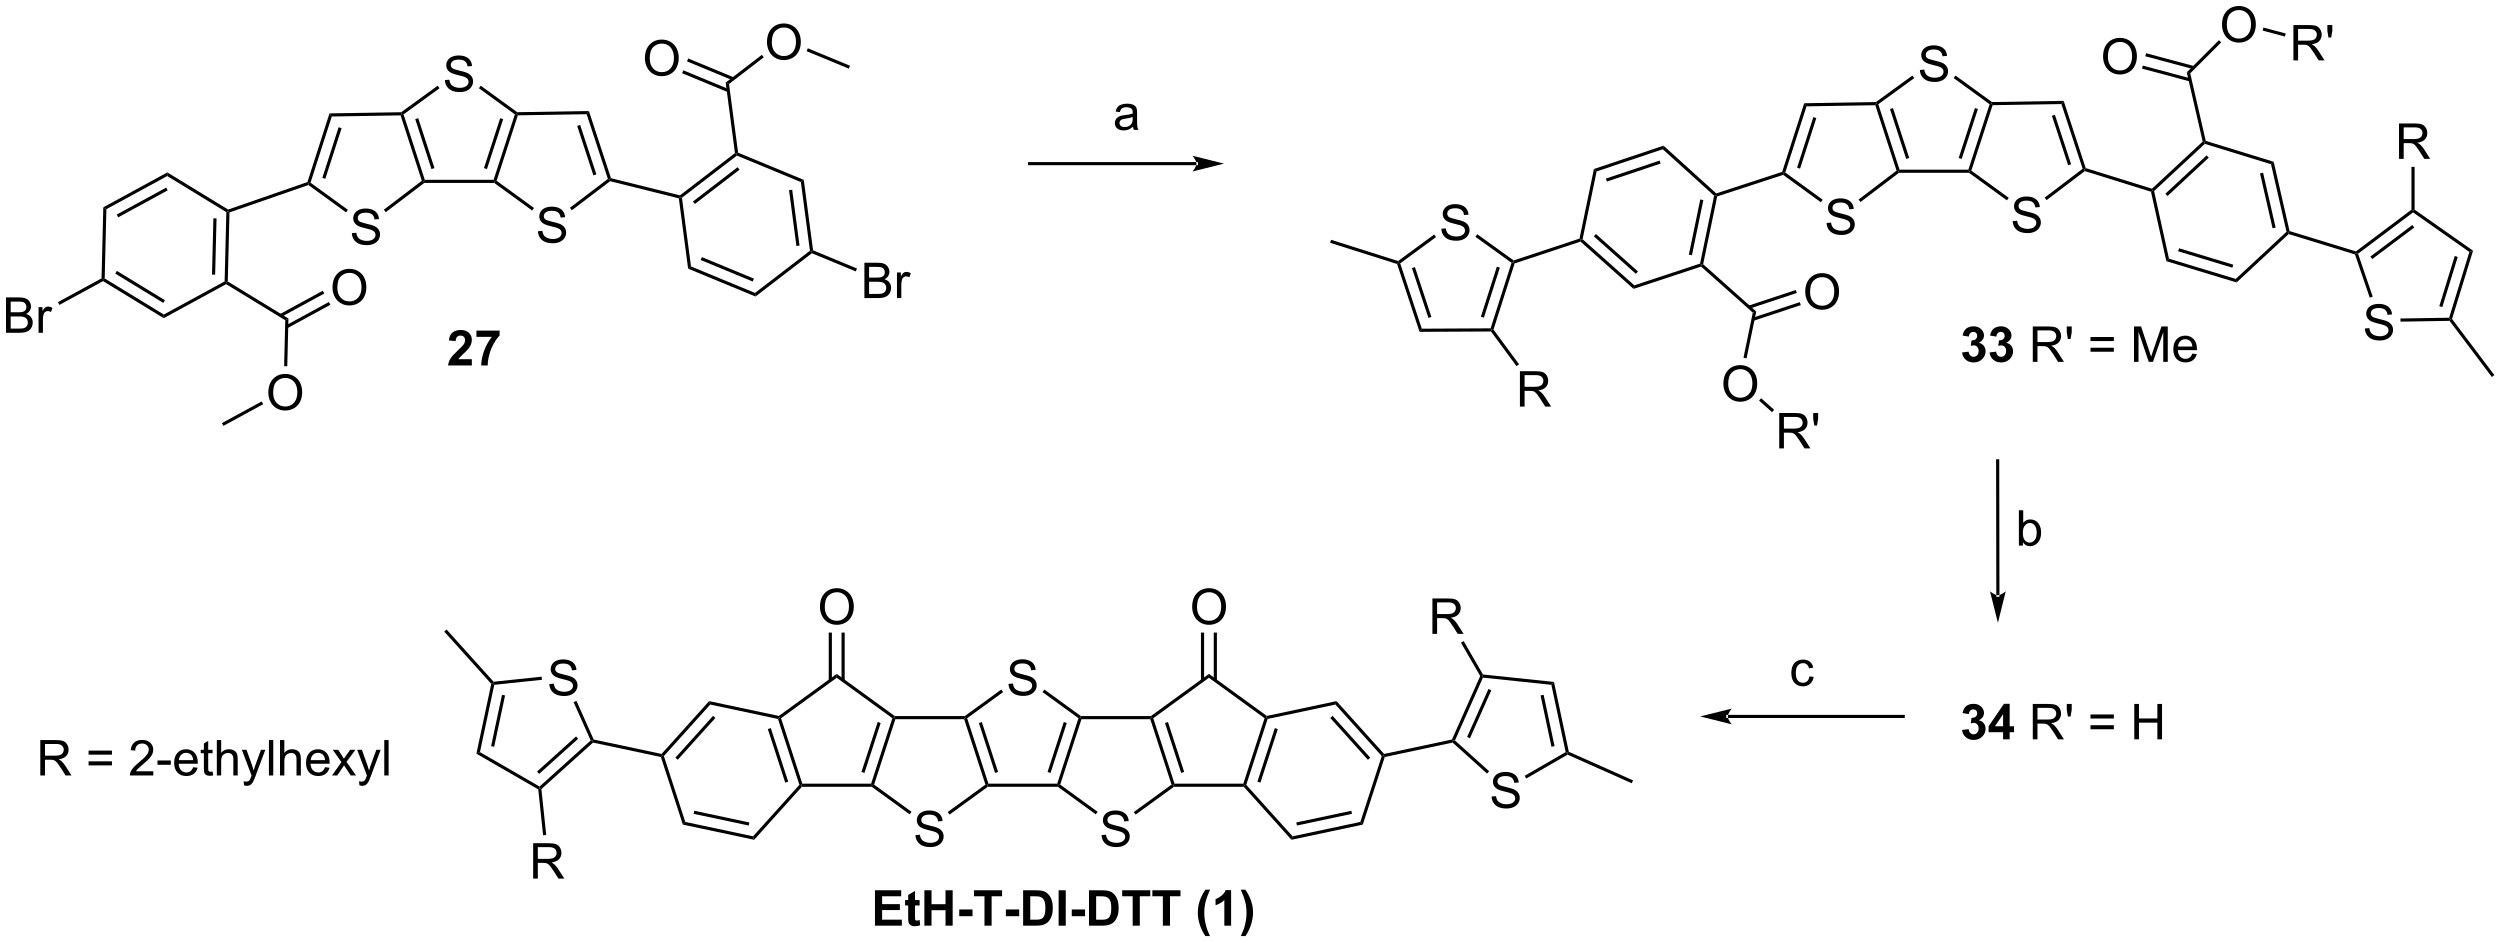 <?xml version="1.0" encoding="UTF-8"?>
<!DOCTYPE svg PUBLIC '-//W3C//DTD SVG 1.0//EN'
          'http://www.w3.org/TR/2001/REC-SVG-20010904/DTD/svg10.dtd'>
<svg stroke-dasharray="none" shape-rendering="auto" xmlns="http://www.w3.org/2000/svg" font-family="'Dialog'" text-rendering="auto" width="1024" fill-opacity="1" color-interpolation="auto" color-rendering="auto" preserveAspectRatio="xMidYMid meet" font-size="12px" viewBox="0 0 1024 386" fill="black" xmlns:xlink="http://www.w3.org/1999/xlink" stroke="black" image-rendering="auto" stroke-miterlimit="10" stroke-linecap="square" stroke-linejoin="miter" font-style="normal" stroke-width="1" height="386" stroke-dashoffset="0" font-weight="normal" stroke-opacity="1"
><!--Generated by the Batik Graphics2D SVG Generator--><defs id="genericDefs"
  /><g
  ><defs id="defs1"
    ><clipPath clipPathUnits="userSpaceOnUse" id="clipPath1"
      ><path d="M1.74 1.658 L418.12 1.658 L418.12 158.536 L1.74 158.536 L1.74 1.658 Z"
      /></clipPath
      ><clipPath clipPathUnits="userSpaceOnUse" id="clipPath2"
      ><path d="M-0.146 18.099 L-0.146 170.615 L404.657 170.615 L404.657 18.099 Z"
      /></clipPath
    ></defs
    ><g transform="scale(2.459,2.459) translate(-1.74,-1.658) matrix(1.029,0,0,1.029,1.89,-16.959)"
    ><path d="M310.64 29.418 L311.357 29.356 Q311.406 29.785 311.591 30.061 Q311.779 30.337 312.169 30.507 Q312.56 30.676 313.047 30.676 Q313.482 30.676 313.812 30.548 Q314.146 30.418 314.307 30.194 Q314.469 29.97 314.469 29.704 Q314.469 29.434 314.312 29.233 Q314.156 29.033 313.797 28.895 Q313.568 28.806 312.779 28.616 Q311.989 28.426 311.672 28.259 Q311.263 28.043 311.06 27.725 Q310.859 27.408 310.859 27.012 Q310.859 26.579 311.104 26.202 Q311.351 25.824 311.823 25.629 Q312.297 25.434 312.875 25.434 Q313.513 25.434 313.997 25.639 Q314.484 25.845 314.745 26.244 Q315.008 26.642 315.029 27.145 L314.302 27.199 Q314.242 26.658 313.904 26.382 Q313.568 26.103 312.906 26.103 Q312.219 26.103 311.904 26.356 Q311.591 26.606 311.591 26.962 Q311.591 27.27 311.812 27.47 Q312.031 27.668 312.956 27.879 Q313.88 28.087 314.224 28.244 Q314.724 28.473 314.961 28.827 Q315.2 29.181 315.2 29.642 Q315.2 30.098 314.937 30.504 Q314.677 30.908 314.185 31.134 Q313.695 31.358 313.083 31.358 Q312.305 31.358 311.779 31.132 Q311.255 30.902 310.956 30.449 Q310.656 29.994 310.64 29.418 Z" stroke="none" clip-path="url(#clipPath2)"
    /></g
    ><g transform="matrix(2.53,0,0,2.53,0.368,-45.784)"
    ><path d="M303.461 35.132 L303.645 34.873 L303.945 34.971 L307.386 45.564 L307.201 45.819 L306.902 45.725 ZM305.838 35.744 L308.463 43.826 L308.949 43.669 L306.323 35.586 Z" stroke="none" clip-path="url(#clipPath2)"
    /></g
    ><g transform="matrix(2.53,0,0,2.53,0.368,-45.784)"
    ><path d="M307.287 46.074 L307.201 45.819 L307.386 45.564 L318.524 45.563 L318.71 45.818 L318.627 46.073 Z" stroke="none" clip-path="url(#clipPath2)"
    /></g
    ><g transform="matrix(2.53,0,0,2.53,0.368,-45.784)"
    ><path d="M319.01 45.721 L318.71 45.818 L318.524 45.563 L321.967 34.972 L322.266 34.874 L322.453 35.126 ZM317.447 43.826 L320.074 35.744 L319.589 35.587 L316.962 43.668 Z" stroke="none" clip-path="url(#clipPath2)"
    /></g
    ><g transform="matrix(2.53,0,0,2.53,0.368,-45.784)"
    ><path d="M322.348 34.618 L322.266 34.874 L321.967 34.972 L316.143 30.74 L316.443 30.327 Z" stroke="none" clip-path="url(#clipPath2)"
    /></g
    ><g transform="matrix(2.53,0,0,2.53,0.368,-45.784)"
    ><path d="M309.467 30.328 L309.767 30.741 L303.945 34.971 L303.645 34.873 L303.56 34.62 Z" stroke="none" clip-path="url(#clipPath2)"
    /></g
    ><g transform="matrix(2.53,0,0,2.53,0.368,-45.784)"
    ><path d="M325.704 53.894 L326.421 53.831 Q326.47 54.261 326.655 54.537 Q326.842 54.813 327.233 54.982 Q327.624 55.151 328.111 55.151 Q328.546 55.151 328.876 55.024 Q329.21 54.894 329.371 54.669 Q329.533 54.446 329.533 54.18 Q329.533 53.909 329.376 53.709 Q329.22 53.508 328.861 53.37 Q328.632 53.282 327.842 53.091 Q327.053 52.901 326.736 52.735 Q326.327 52.519 326.124 52.201 Q325.923 51.883 325.923 51.487 Q325.923 51.055 326.168 50.677 Q326.415 50.3 326.887 50.104 Q327.361 49.909 327.939 49.909 Q328.577 49.909 329.061 50.115 Q329.548 50.321 329.808 50.719 Q330.072 51.117 330.092 51.62 L329.366 51.675 Q329.306 51.133 328.967 50.857 Q328.632 50.578 327.97 50.578 Q327.283 50.578 326.967 50.831 Q326.655 51.081 326.655 51.438 Q326.655 51.745 326.876 51.946 Q327.095 52.144 328.019 52.354 Q328.944 52.563 329.288 52.719 Q329.788 52.948 330.025 53.302 Q330.264 53.657 330.264 54.117 Q330.264 54.573 330.001 54.979 Q329.741 55.383 329.249 55.61 Q328.759 55.834 328.147 55.834 Q327.368 55.834 326.842 55.607 Q326.319 55.378 326.019 54.925 Q325.72 54.469 325.704 53.894 Z" stroke="none" clip-path="url(#clipPath2)"
    /></g
    ><g transform="matrix(2.53,0,0,2.53,0.368,-45.784)"
    ><path d="M318.627 46.073 L318.71 45.818 L319.01 45.721 L325.065 50.121 L324.765 50.534 Z" stroke="none" clip-path="url(#clipPath2)"
    /></g
    ><g transform="matrix(2.53,0,0,2.53,0.368,-45.784)"
    ><path d="M331.188 50.498 L330.879 50.092 L337.027 45.421 L337.326 45.514 L337.376 45.797 Z" stroke="none" clip-path="url(#clipPath2)"
    /></g
    ><g transform="matrix(2.53,0,0,2.53,0.368,-45.784)"
    ><path d="M337.527 45.309 L337.326 45.514 L337.027 45.421 L333.588 34.944 L333.956 34.427 ZM335.163 44.685 L332.537 36.682 L332.052 36.841 L334.679 44.844 Z" stroke="none" clip-path="url(#clipPath2)"
    /></g
    ><g transform="matrix(2.53,0,0,2.53,0.368,-45.784)"
    ><path d="M333.956 34.427 L333.588 34.944 L322.453 35.126 L322.266 34.874 L322.348 34.618 Z" stroke="none" clip-path="url(#clipPath2)"
    /></g
    ><g transform="matrix(2.53,0,0,2.53,0.368,-45.784)"
    ><path d="M295.579 54.199 L296.295 54.136 Q296.345 54.566 296.53 54.842 Q296.717 55.118 297.108 55.287 Q297.499 55.456 297.986 55.456 Q298.42 55.456 298.751 55.329 Q299.084 55.199 299.246 54.974 Q299.407 54.751 299.407 54.485 Q299.407 54.214 299.251 54.014 Q299.095 53.813 298.736 53.675 Q298.506 53.587 297.717 53.396 Q296.928 53.206 296.611 53.04 Q296.202 52.824 295.999 52.506 Q295.798 52.188 295.798 51.792 Q295.798 51.36 296.043 50.982 Q296.29 50.605 296.762 50.409 Q297.236 50.214 297.814 50.214 Q298.452 50.214 298.936 50.42 Q299.423 50.626 299.683 51.024 Q299.947 51.422 299.967 51.925 L299.241 51.98 Q299.181 51.438 298.842 51.162 Q298.506 50.883 297.845 50.883 Q297.157 50.883 296.842 51.136 Q296.53 51.386 296.53 51.743 Q296.53 52.05 296.751 52.251 Q296.97 52.449 297.894 52.659 Q298.819 52.868 299.163 53.024 Q299.663 53.253 299.9 53.607 Q300.139 53.962 300.139 54.422 Q300.139 54.878 299.876 55.284 Q299.616 55.688 299.124 55.915 Q298.634 56.139 298.022 56.139 Q297.243 56.139 296.717 55.912 Q296.194 55.683 295.894 55.23 Q295.595 54.774 295.579 54.199 Z" stroke="none" clip-path="url(#clipPath2)"
    /></g
    ><g transform="matrix(2.53,0,0,2.53,0.368,-45.784)"
    ><path d="M303.56 34.62 L303.645 34.873 L303.461 35.132 L292.326 35.314 L291.952 34.81 Z" stroke="none" clip-path="url(#clipPath2)"
    /></g
    ><g transform="matrix(2.53,0,0,2.53,0.368,-45.784)"
    ><path d="M291.952 34.81 L292.326 35.314 L288.884 46.027 L288.584 46.125 L288.382 45.922 ZM293.429 37.051 L290.796 45.245 L291.282 45.401 L293.915 37.207 Z" stroke="none" clip-path="url(#clipPath2)"
    /></g
    ><g transform="matrix(2.53,0,0,2.53,0.368,-45.784)"
    ><path d="M288.54 46.407 L288.584 46.125 L288.884 46.027 L294.94 50.427 L294.64 50.84 Z" stroke="none" clip-path="url(#clipPath2)"
    /></g
    ><g transform="matrix(2.53,0,0,2.53,0.368,-45.784)"
    ><path d="M301.063 50.803 L300.754 50.397 L306.902 45.725 L307.201 45.819 L307.287 46.074 Z" stroke="none" clip-path="url(#clipPath2)"
    /></g
    ><g transform="matrix(2.53,0,0,2.53,0.368,-45.784)"
    ><path d="M269.175 41.68 L269.054 42.259 L258.345 45.848 L257.905 45.458 ZM268.538 44.094 L259.844 47.008 L260.006 47.492 L268.7 44.578 Z" stroke="none" clip-path="url(#clipPath2)"
    /></g
    ><g transform="matrix(2.53,0,0,2.53,0.368,-45.784)"
    ><path d="M257.905 45.458 L258.345 45.848 L256.07 56.83 L255.791 56.922 L255.571 56.727 Z" stroke="none" clip-path="url(#clipPath2)"
    /></g
    ><g transform="matrix(2.53,0,0,2.53,0.368,-45.784)"
    ><path d="M255.731 57.211 L255.791 56.922 L256.07 56.83 L264.443 64.29 L264.323 64.867 ZM257.892 56.362 L264.699 62.427 L265.038 62.046 L258.231 55.981 Z" stroke="none" clip-path="url(#clipPath2)"
    /></g
    ><g transform="matrix(2.53,0,0,2.53,0.368,-45.784)"
    ><path d="M264.323 64.867 L264.443 64.29 L275.09 60.77 L275.31 60.966 L275.25 61.254 Z" stroke="none" clip-path="url(#clipPath2)"
    /></g
    ><g transform="matrix(2.53,0,0,2.53,0.368,-45.784)"
    ><path d="M275.589 60.873 L275.31 60.966 L275.09 60.77 L277.365 49.787 L277.644 49.696 L277.864 49.893 ZM273.774 59.426 L275.625 50.488 L275.125 50.384 L273.274 59.322 Z" stroke="none" clip-path="url(#clipPath2)"
    /></g
    ><g transform="matrix(2.53,0,0,2.53,0.368,-45.784)"
    ><path d="M277.706 49.408 L277.644 49.696 L277.365 49.787 L269.054 42.259 L269.175 41.68 Z" stroke="none" clip-path="url(#clipPath2)"
    /></g
    ><g transform="matrix(2.53,0,0,2.53,0.368,-45.784)"
    ><path d="M275.25 61.254 L275.31 60.966 L275.589 60.873 L284.187 68.524 L283.627 68.709 Z" stroke="none" clip-path="url(#clipPath2)"
    /></g
    ><g transform="matrix(2.53,0,0,2.53,0.368,-45.784)"
    ><path d="M292.119 65.358 Q292.119 63.931 292.885 63.126 Q293.651 62.319 294.862 62.319 Q295.653 62.319 296.289 62.699 Q296.927 63.077 297.26 63.754 Q297.596 64.431 297.596 65.29 Q297.596 66.163 297.244 66.85 Q296.893 67.538 296.247 67.892 Q295.604 68.246 294.856 68.246 Q294.049 68.246 293.411 67.855 Q292.776 67.462 292.448 66.788 Q292.119 66.111 292.119 65.358 ZM292.901 65.368 Q292.901 66.405 293.455 67.001 Q294.013 67.595 294.854 67.595 Q295.708 67.595 296.26 66.993 Q296.815 66.392 296.815 65.288 Q296.815 64.587 296.578 64.066 Q296.341 63.545 295.885 63.259 Q295.432 62.97 294.864 62.97 Q294.06 62.97 293.479 63.525 Q292.901 64.077 292.901 65.368 Z" stroke="none" clip-path="url(#clipPath2)"
    /></g
    ><g transform="matrix(2.53,0,0,2.53,0.368,-45.784)"
    ><path d="M283.745 70.03 L291.4 67.494 L291.24 67.01 L283.585 69.546 ZM283.094 68.064 L290.749 65.527 L290.588 65.043 L282.933 67.579 Z" stroke="none" clip-path="url(#clipPath2)"
    /></g
    ><g transform="matrix(2.53,0,0,2.53,0.368,-45.784)"
    ><path d="M278.867 80.249 Q278.867 78.821 279.633 78.017 Q280.399 77.21 281.61 77.21 Q282.401 77.21 283.037 77.59 Q283.675 77.967 284.008 78.644 Q284.344 79.321 284.344 80.181 Q284.344 81.053 283.992 81.741 Q283.641 82.428 282.995 82.782 Q282.352 83.137 281.604 83.137 Q280.797 83.137 280.159 82.746 Q279.524 82.353 279.195 81.678 Q278.867 81.001 278.867 80.249 ZM279.649 80.259 Q279.649 81.295 280.203 81.892 Q280.761 82.486 281.602 82.486 Q282.456 82.486 283.008 81.884 Q283.563 81.282 283.563 80.178 Q283.563 79.478 283.326 78.957 Q283.089 78.436 282.633 78.15 Q282.18 77.861 281.612 77.861 Q280.807 77.861 280.227 78.415 Q279.649 78.967 279.649 80.259 Z" stroke="none" clip-path="url(#clipPath2)"
    /></g
    ><g transform="matrix(2.53,0,0,2.53,0.368,-45.784)"
    ><path d="M283.627 68.709 L284.187 68.524 L282.619 76.113 L282.12 76.01 Z" stroke="none" clip-path="url(#clipPath2)"
    /></g
    ><g transform="matrix(2.53,0,0,2.53,0.368,-45.784)"
    ><path d="M277.864 49.893 L277.644 49.696 L277.706 49.408 L288.382 45.922 L288.584 46.125 L288.54 46.407 Z" stroke="none" clip-path="url(#clipPath2)"
    /></g
    ><g transform="matrix(2.53,0,0,2.53,0.368,-45.784)"
    ><path d="M350.575 60.378 L351.008 59.977 L361.817 63.253 L361.95 63.826 ZM352.492 58.779 L361.268 61.439 L361.416 60.951 L352.64 58.291 Z" stroke="none" clip-path="url(#clipPath2)"
    /></g
    ><g transform="matrix(2.53,0,0,2.53,0.368,-45.784)"
    ><path d="M361.95 63.826 L361.817 63.253 L370.032 55.618 L370.314 55.705 L370.38 55.992 Z" stroke="none" clip-path="url(#clipPath2)"
    /></g
    ><g transform="matrix(2.53,0,0,2.53,0.368,-45.784)"
    ><path d="M370.529 55.504 L370.314 55.705 L370.032 55.618 L367.527 44.687 L367.959 44.286 ZM368.276 54.945 L366.24 46.058 L365.743 46.172 L367.779 55.059 Z" stroke="none" clip-path="url(#clipPath2)"
    /></g
    ><g transform="matrix(2.53,0,0,2.53,0.368,-45.784)"
    ><path d="M367.959 44.286 L367.527 44.687 L356.809 41.391 L356.743 41.104 L356.959 40.903 Z" stroke="none" clip-path="url(#clipPath2)"
    /></g
    ><g transform="matrix(2.53,0,0,2.53,0.368,-45.784)"
    ><path d="M356.462 41.017 L356.743 41.104 L356.809 41.391 L348.594 49.026 L348.313 48.939 L348.248 48.651 ZM357.104 43.248 L350.418 49.463 L350.765 49.836 L357.451 43.622 Z" stroke="none" clip-path="url(#clipPath2)"
    /></g
    ><g transform="matrix(2.53,0,0,2.53,0.368,-45.784)"
    ><path d="M348.096 49.138 L348.313 48.939 L348.594 49.026 L351.008 59.977 L350.575 60.378 Z" stroke="none" clip-path="url(#clipPath2)"
    /></g
    ><g transform="matrix(2.53,0,0,2.53,0.368,-45.784)"
    ><path d="M356.959 40.903 L356.743 41.104 L356.462 41.017 L353.886 29.807 L354.446 29.968 Z" stroke="none" clip-path="url(#clipPath2)"
    /></g
    ><g transform="matrix(2.53,0,0,2.53,0.368,-45.784)"
    ><path d="M340.337 27.27 Q340.337 25.843 341.103 25.038 Q341.869 24.231 343.08 24.231 Q343.871 24.231 344.507 24.611 Q345.145 24.988 345.478 25.666 Q345.814 26.343 345.814 27.202 Q345.814 28.074 345.462 28.762 Q345.111 29.449 344.465 29.803 Q343.822 30.158 343.075 30.158 Q342.267 30.158 341.629 29.767 Q340.994 29.374 340.666 28.699 Q340.337 28.022 340.337 27.27 ZM341.119 27.28 Q341.119 28.317 341.673 28.913 Q342.231 29.507 343.072 29.507 Q343.926 29.507 344.478 28.905 Q345.033 28.303 345.033 27.199 Q345.033 26.499 344.796 25.978 Q344.559 25.457 344.103 25.171 Q343.65 24.882 343.082 24.882 Q342.278 24.882 341.697 25.436 Q341.119 25.988 341.119 27.28 Z" stroke="none" clip-path="url(#clipPath2)"
    /></g
    ><g transform="matrix(2.53,0,0,2.53,0.368,-45.784)"
    ><path d="M355.078 28.795 L347.306 26.713 L347.174 27.206 L354.946 29.288 ZM354.495 30.784 L346.77 28.714 L346.638 29.207 L354.363 31.276 Z" stroke="none" clip-path="url(#clipPath2)"
    /></g
    ><g transform="matrix(2.53,0,0,2.53,0.368,-45.784)"
    ><path d="M359.592 22.11 Q359.592 20.683 360.358 19.879 Q361.123 19.071 362.334 19.071 Q363.126 19.071 363.761 19.452 Q364.399 19.829 364.733 20.506 Q365.068 21.183 365.068 22.043 Q365.068 22.915 364.717 23.603 Q364.365 24.29 363.719 24.644 Q363.076 24.998 362.329 24.998 Q361.522 24.998 360.884 24.608 Q360.248 24.215 359.92 23.54 Q359.592 22.863 359.592 22.11 ZM360.373 22.121 Q360.373 23.157 360.928 23.754 Q361.485 24.347 362.326 24.347 Q363.18 24.347 363.733 23.746 Q364.287 23.144 364.287 22.04 Q364.287 21.34 364.05 20.819 Q363.813 20.298 363.358 20.012 Q362.904 19.722 362.337 19.722 Q361.532 19.722 360.951 20.277 Q360.373 20.829 360.373 22.121 Z" stroke="none" clip-path="url(#clipPath2)"
    /></g
    ><g transform="matrix(2.53,0,0,2.53,0.368,-45.784)"
    ><path d="M354.446 29.968 L353.886 29.807 L359.098 24.595 L359.459 24.955 Z" stroke="none" clip-path="url(#clipPath2)"
    /></g
    ><g transform="matrix(2.53,0,0,2.53,0.368,-45.784)"
    ><path d="M337.376 45.797 L337.326 45.514 L337.527 45.309 L348.248 48.651 L348.313 48.939 L348.096 49.138 Z" stroke="none" clip-path="url(#clipPath2)"
    /></g
    ><g transform="matrix(2.53,0,0,2.53,0.368,-45.784)"
    ><path d="M232.041 56.064 L232.343 56.475 L226.545 60.735 L226.245 60.639 L226.198 60.356 Z" stroke="none" clip-path="url(#clipPath2)"
    /></g
    ><g transform="matrix(2.53,0,0,2.53,0.368,-45.784)"
    ><path d="M244.909 60.259 L244.866 60.542 L244.567 60.641 L238.717 56.433 L239.015 56.019 Z" stroke="none" clip-path="url(#clipPath2)"
    /></g
    ><g transform="matrix(2.53,0,0,2.53,0.368,-45.784)"
    ><path d="M241.649 71.459 L241.366 71.506 L241.18 71.252 L244.567 60.641 L244.866 60.542 L245.07 60.743 ZM240.094 69.52 L242.678 61.423 L242.192 61.268 L239.608 69.365 Z" stroke="none" clip-path="url(#clipPath2)"
    /></g
    ><g transform="matrix(2.53,0,0,2.53,0.368,-45.784)"
    ><path d="M229.674 71.822 L230.042 71.309 L241.18 71.252 L241.366 71.506 L241.238 71.762 Z" stroke="none" clip-path="url(#clipPath2)"
    /></g
    ><g transform="matrix(2.53,0,0,2.53,0.368,-45.784)"
    ><path d="M226.043 60.843 L226.245 60.639 L226.545 60.735 L230.042 71.309 L229.674 71.822 ZM228.442 61.497 L231.11 69.566 L231.594 69.406 L228.926 61.337 Z" stroke="none" clip-path="url(#clipPath2)"
    /></g
    ><g transform="matrix(2.53,0,0,2.53,0.368,-45.784)"
    ><path d="M233.208 55.13 L233.924 55.068 Q233.974 55.497 234.159 55.773 Q234.346 56.049 234.737 56.219 Q235.127 56.388 235.614 56.388 Q236.049 56.388 236.38 56.26 Q236.713 56.13 236.875 55.906 Q237.036 55.682 237.036 55.417 Q237.036 55.146 236.88 54.945 Q236.724 54.745 236.364 54.607 Q236.135 54.518 235.346 54.328 Q234.557 54.138 234.239 53.971 Q233.83 53.755 233.627 53.437 Q233.427 53.12 233.427 52.724 Q233.427 52.292 233.672 51.914 Q233.919 51.536 234.39 51.341 Q234.864 51.146 235.442 51.146 Q236.08 51.146 236.565 51.352 Q237.052 51.557 237.312 51.956 Q237.575 52.354 237.596 52.857 L236.869 52.911 Q236.81 52.37 236.471 52.094 Q236.135 51.815 235.474 51.815 Q234.786 51.815 234.471 52.068 Q234.159 52.318 234.159 52.674 Q234.159 52.982 234.38 53.182 Q234.599 53.38 235.523 53.591 Q236.448 53.799 236.791 53.956 Q237.291 54.185 237.528 54.539 Q237.768 54.893 237.768 55.354 Q237.768 55.81 237.505 56.216 Q237.244 56.62 236.752 56.846 Q236.263 57.07 235.651 57.07 Q234.872 57.07 234.346 56.844 Q233.823 56.614 233.523 56.161 Q233.224 55.706 233.208 55.13 Z" stroke="none" clip-path="url(#clipPath2)"
    /></g
    ><g transform="matrix(2.53,0,0,2.53,0.368,-45.784)"
    ><path d="M388.488 70.171 L388.48 69.661 L396.363 69.535 L396.552 69.787 L396.426 70.044 Z" stroke="none" clip-path="url(#clipPath2)"
    /></g
    ><g transform="matrix(2.53,0,0,2.53,0.368,-45.784)"
    ><path d="M381.117 59.287 L381.316 59.081 L381.617 59.174 L383.991 66.116 L383.508 66.281 Z" stroke="none" clip-path="url(#clipPath2)"
    /></g
    ><g transform="matrix(2.53,0,0,2.53,0.368,-45.784)"
    ><path d="M390.263 52.043 L390.519 52.17 L390.524 52.486 L381.617 59.174 L381.316 59.081 L381.267 58.799 ZM390.406 54.527 L383.61 59.63 L383.916 60.038 L390.712 54.934 Z" stroke="none" clip-path="url(#clipPath2)"
    /></g
    ><g transform="matrix(2.53,0,0,2.53,0.368,-45.784)"
    ><path d="M400.233 58.685 L399.637 58.889 L390.524 52.486 L390.519 52.17 L390.774 52.038 Z" stroke="none" clip-path="url(#clipPath2)"
    /></g
    ><g transform="matrix(2.53,0,0,2.53,0.368,-45.784)"
    ><path d="M396.834 69.738 L396.552 69.787 L396.363 69.535 L399.637 58.889 L400.233 58.685 ZM395.258 67.815 L397.756 59.692 L397.269 59.542 L394.77 67.665 Z" stroke="none" clip-path="url(#clipPath2)"
    /></g
    ><g transform="matrix(2.53,0,0,2.53,0.368,-45.784)"
    ><path d="M382.724 71.28 L383.44 71.217 Q383.489 71.647 383.674 71.923 Q383.862 72.199 384.252 72.368 Q384.643 72.538 385.13 72.538 Q385.565 72.538 385.895 72.41 Q386.229 72.28 386.39 72.056 Q386.552 71.832 386.552 71.566 Q386.552 71.295 386.395 71.095 Q386.239 70.894 385.88 70.756 Q385.651 70.668 384.862 70.478 Q384.072 70.288 383.755 70.121 Q383.346 69.905 383.143 69.587 Q382.942 69.269 382.942 68.874 Q382.942 68.441 383.187 68.064 Q383.435 67.686 383.906 67.491 Q384.38 67.295 384.958 67.295 Q385.596 67.295 386.08 67.501 Q386.567 67.707 386.828 68.105 Q387.091 68.504 387.112 69.006 L386.385 69.061 Q386.325 68.519 385.987 68.243 Q385.651 67.965 384.989 67.965 Q384.302 67.965 383.987 68.217 Q383.674 68.467 383.674 68.824 Q383.674 69.131 383.895 69.332 Q384.114 69.53 385.039 69.741 Q385.963 69.949 386.307 70.105 Q386.807 70.334 387.044 70.689 Q387.284 71.043 387.284 71.504 Q387.284 71.959 387.02 72.366 Q386.76 72.769 386.268 72.996 Q385.778 73.22 385.166 73.22 Q384.388 73.22 383.862 72.993 Q383.338 72.764 383.039 72.311 Q382.739 71.855 382.724 71.28 Z" stroke="none" clip-path="url(#clipPath2)"
    /></g
    ><g transform="matrix(2.53,0,0,2.53,0.368,-45.784)"
    ><path d="M370.38 55.992 L370.314 55.705 L370.529 55.504 L381.267 58.799 L381.316 59.081 L381.117 59.287 Z" stroke="none" clip-path="url(#clipPath2)"
    /></g
    ><g transform="matrix(2.53,0,0,2.53,0.368,-45.784)"
    ><path d="M255.571 56.727 L255.791 56.922 L255.731 57.211 L245.07 60.743 L244.866 60.542 L244.909 60.259 Z" stroke="none" clip-path="url(#clipPath2)"
    /></g
    ><g transform="matrix(2.53,0,0,2.53,0.368,-45.784)"
    ><path d="M226.198 60.356 L226.245 60.639 L226.043 60.843 L215.197 57.405 L215.351 56.919 Z" stroke="none" clip-path="url(#clipPath2)"
    /></g
    ><g transform="matrix(2.53,0,0,2.53,0.368,-45.784)"
    ><path d="M396.426 70.044 L396.552 69.787 L396.834 69.738 L403.685 78.822 L403.278 79.129 Z" stroke="none" clip-path="url(#clipPath2)"
    /></g
    ><g transform="matrix(2.53,0,0,2.53,0.368,-45.784)"
    ><path d="M317.509 75.156 L318.571 75.028 Q318.621 75.434 318.842 75.651 Q319.066 75.864 319.384 75.864 Q319.722 75.864 319.954 75.606 Q320.188 75.349 320.188 74.911 Q320.188 74.497 319.964 74.255 Q319.743 74.013 319.423 74.013 Q319.212 74.013 318.918 74.093 L319.04 73.2 Q319.485 73.21 319.72 73.007 Q319.954 72.802 319.954 72.46 Q319.954 72.171 319.782 72 Q319.61 71.828 319.324 71.828 Q319.043 71.828 318.842 72.023 Q318.644 72.218 318.602 72.593 L317.589 72.421 Q317.696 71.903 317.907 71.593 Q318.121 71.281 318.501 71.104 Q318.884 70.927 319.355 70.927 Q320.165 70.927 320.652 71.442 Q321.056 71.864 321.056 72.395 Q321.056 73.148 320.23 73.599 Q320.722 73.703 321.017 74.07 Q321.313 74.437 321.313 74.958 Q321.313 75.71 320.761 76.244 Q320.212 76.776 319.392 76.776 Q318.613 76.776 318.1 76.328 Q317.589 75.88 317.509 75.156 ZM321.958 75.156 L323.02 75.028 Q323.07 75.434 323.291 75.651 Q323.515 75.864 323.833 75.864 Q324.171 75.864 324.403 75.606 Q324.638 75.349 324.638 74.911 Q324.638 74.497 324.414 74.255 Q324.192 74.013 323.872 74.013 Q323.661 74.013 323.367 74.093 L323.489 73.2 Q323.935 73.21 324.169 73.007 Q324.403 72.802 324.403 72.46 Q324.403 72.171 324.231 72 Q324.06 71.828 323.773 71.828 Q323.492 71.828 323.291 72.023 Q323.093 72.218 323.052 72.593 L322.039 72.421 Q322.145 71.903 322.356 71.593 Q322.57 71.281 322.95 71.104 Q323.333 70.927 323.804 70.927 Q324.614 70.927 325.101 71.442 Q325.505 71.864 325.505 72.395 Q325.505 73.148 324.679 73.599 Q325.171 73.703 325.466 74.07 Q325.763 74.437 325.763 74.958 Q325.763 75.71 325.211 76.244 Q324.661 76.776 323.841 76.776 Q323.062 76.776 322.549 76.328 Q322.039 75.88 321.958 75.156 Z" stroke="none" clip-path="url(#clipPath2)"
    /></g
    ><g transform="matrix(2.53,0,0,2.53,0.368,-45.784)"
    ><path d="M328.958 76.677 L328.958 70.95 L331.497 70.95 Q332.263 70.95 332.661 71.104 Q333.059 71.257 333.296 71.648 Q333.536 72.039 333.536 72.513 Q333.536 73.122 333.14 73.541 Q332.747 73.958 331.921 74.07 Q332.224 74.216 332.38 74.356 Q332.711 74.661 333.007 75.117 L334.005 76.677 L333.052 76.677 L332.294 75.484 Q331.961 74.968 331.744 74.695 Q331.531 74.421 331.361 74.312 Q331.192 74.203 331.015 74.161 Q330.888 74.132 330.593 74.132 L329.716 74.132 L329.716 76.677 L328.958 76.677 ZM329.716 73.476 L331.343 73.476 Q331.864 73.476 332.156 73.369 Q332.45 73.263 332.601 73.026 Q332.755 72.789 332.755 72.513 Q332.755 72.106 332.458 71.846 Q332.164 71.583 331.528 71.583 L329.716 71.583 L329.716 73.476 ZM334.636 72.976 L334.457 71.906 L334.457 70.95 L335.259 70.95 L335.259 71.906 L335.071 72.976 L334.636 72.976 ZM342.082 73.309 L338.3 73.309 L338.3 72.653 L342.082 72.653 L342.082 73.309 ZM342.082 75.046 L338.3 75.046 L338.3 74.39 L342.082 74.39 L342.082 75.046 ZM345.343 76.677 L345.343 70.95 L346.484 70.95 L347.841 75.005 Q348.028 75.57 348.114 75.851 Q348.211 75.539 348.419 74.934 L349.789 70.95 L350.809 70.95 L350.809 76.677 L350.078 76.677 L350.078 71.882 L348.414 76.677 L347.731 76.677 L346.075 71.802 L346.075 76.677 L345.343 76.677 ZM354.781 75.341 L355.507 75.429 Q355.336 76.067 354.869 76.419 Q354.406 76.77 353.684 76.77 Q352.773 76.77 352.239 76.21 Q351.708 75.648 351.708 74.638 Q351.708 73.591 352.247 73.013 Q352.786 72.434 353.645 72.434 Q354.476 72.434 355.002 73.002 Q355.531 73.567 355.531 74.593 Q355.531 74.656 355.528 74.781 L352.434 74.781 Q352.474 75.466 352.82 75.83 Q353.169 76.192 353.687 76.192 Q354.075 76.192 354.349 75.989 Q354.622 75.786 354.781 75.341 ZM352.474 74.203 L354.789 74.203 Q354.742 73.679 354.523 73.419 Q354.187 73.013 353.653 73.013 Q353.169 73.013 352.838 73.338 Q352.507 73.661 352.474 74.203 Z" stroke="none" clip-path="url(#clipPath2)"
    /></g
    ><g transform="matrix(2.53,0,0,2.53,0.368,-45.784)"
    ><path d="M163.131 128.821 L163.847 128.758 Q163.896 129.188 164.081 129.464 Q164.268 129.74 164.659 129.909 Q165.05 130.079 165.537 130.079 Q165.972 130.079 166.302 129.951 Q166.636 129.821 166.797 129.597 Q166.959 129.373 166.959 129.107 Q166.959 128.837 166.802 128.636 Q166.646 128.435 166.287 128.297 Q166.058 128.209 165.268 128.019 Q164.479 127.829 164.162 127.662 Q163.753 127.446 163.55 127.128 Q163.349 126.81 163.349 126.415 Q163.349 125.982 163.594 125.605 Q163.841 125.227 164.313 125.032 Q164.787 124.837 165.365 124.837 Q166.003 124.837 166.487 125.042 Q166.974 125.248 167.235 125.646 Q167.498 126.045 167.518 126.547 L166.792 126.602 Q166.732 126.06 166.393 125.784 Q166.058 125.506 165.396 125.506 Q164.709 125.506 164.393 125.758 Q164.081 126.008 164.081 126.365 Q164.081 126.672 164.302 126.873 Q164.521 127.071 165.446 127.282 Q166.37 127.49 166.714 127.646 Q167.214 127.876 167.451 128.23 Q167.69 128.584 167.69 129.045 Q167.69 129.5 167.427 129.907 Q167.167 130.31 166.675 130.537 Q166.185 130.761 165.573 130.761 Q164.794 130.761 164.268 130.534 Q163.745 130.305 163.446 129.852 Q163.146 129.396 163.131 128.821 Z" stroke="none" clip-path="url(#clipPath2)"
    /></g
    ><g transform="matrix(2.53,0,0,2.53,0.368,-45.784)"
    ><path d="M155.95 134.532 L156.135 134.277 L156.435 134.374 L159.877 144.967 L159.692 145.222 L159.392 145.125 ZM158.328 135.147 L160.954 143.229 L161.44 143.072 L158.813 134.989 Z" stroke="none" clip-path="url(#clipPath2)"
    /></g
    ><g transform="matrix(2.53,0,0,2.53,0.368,-45.784)"
    ><path d="M159.775 145.477 L159.692 145.222 L159.877 144.967 L171.015 144.967 L171.2 145.222 L171.118 145.477 Z" stroke="none" clip-path="url(#clipPath2)"
    /></g
    ><g transform="matrix(2.53,0,0,2.53,0.368,-45.784)"
    ><path d="M171.5 145.125 L171.2 145.222 L171.015 144.967 L174.457 134.374 L174.757 134.277 L174.942 134.532 ZM169.938 143.229 L172.564 135.147 L172.079 134.989 L169.453 143.072 Z" stroke="none" clip-path="url(#clipPath2)"
    /></g
    ><g transform="matrix(2.53,0,0,2.53,0.368,-45.784)"
    ><path d="M174.84 134.022 L174.757 134.277 L174.457 134.374 L168.633 130.143 L168.933 129.73 Z" stroke="none" clip-path="url(#clipPath2)"
    /></g
    ><g transform="matrix(2.53,0,0,2.53,0.368,-45.784)"
    ><path d="M161.957 129.731 L162.257 130.144 L156.435 134.374 L156.135 134.277 L156.053 134.022 Z" stroke="none" clip-path="url(#clipPath2)"
    /></g
    ><g transform="matrix(2.53,0,0,2.53,0.368,-45.784)"
    ><path d="M178.196 153.296 L178.912 153.233 Q178.961 153.663 179.146 153.939 Q179.333 154.215 179.724 154.384 Q180.115 154.553 180.602 154.553 Q181.037 154.553 181.367 154.426 Q181.701 154.296 181.862 154.071 Q182.024 153.847 182.024 153.582 Q182.024 153.311 181.867 153.111 Q181.711 152.91 181.352 152.772 Q181.123 152.684 180.333 152.493 Q179.544 152.303 179.227 152.137 Q178.818 151.921 178.615 151.603 Q178.414 151.285 178.414 150.889 Q178.414 150.457 178.659 150.079 Q178.906 149.702 179.378 149.506 Q179.852 149.311 180.43 149.311 Q181.068 149.311 181.552 149.517 Q182.039 149.722 182.3 150.121 Q182.563 150.519 182.583 151.022 L181.857 151.077 Q181.797 150.535 181.458 150.259 Q181.123 149.98 180.461 149.98 Q179.774 149.98 179.458 150.233 Q179.146 150.483 179.146 150.84 Q179.146 151.147 179.367 151.347 Q179.586 151.546 180.511 151.756 Q181.435 151.965 181.779 152.121 Q182.279 152.35 182.516 152.704 Q182.755 153.059 182.755 153.519 Q182.755 153.975 182.492 154.381 Q182.232 154.785 181.74 155.012 Q181.25 155.236 180.638 155.236 Q179.859 155.236 179.333 155.009 Q178.81 154.78 178.511 154.327 Q178.211 153.871 178.196 153.296 Z" stroke="none" clip-path="url(#clipPath2)"
    /></g
    ><g transform="matrix(2.53,0,0,2.53,0.368,-45.784)"
    ><path d="M171.118 145.477 L171.2 145.222 L171.5 145.125 L177.556 149.524 L177.256 149.937 Z" stroke="none" clip-path="url(#clipPath2)"
    /></g
    ><g transform="matrix(2.53,0,0,2.53,0.368,-45.784)"
    ><path d="M183.711 149.977 L183.411 149.564 L189.522 145.125 L189.822 145.222 L189.905 145.477 Z" stroke="none" clip-path="url(#clipPath2)"
    /></g
    ><g transform="matrix(2.53,0,0,2.53,0.368,-45.784)"
    ><path d="M190.007 144.967 L189.822 145.222 L189.522 145.125 L186.08 134.532 L186.266 134.277 L186.565 134.374 ZM191.57 143.072 L188.943 134.989 L188.458 135.147 L191.084 143.229 Z" stroke="none" clip-path="url(#clipPath2)"
    /></g
    ><g transform="matrix(2.53,0,0,2.53,0.368,-45.784)"
    ><path d="M186.183 134.022 L186.266 134.277 L186.08 134.532 L174.942 134.532 L174.757 134.277 L174.84 134.022 Z" stroke="none" clip-path="url(#clipPath2)"
    /></g
    ><g transform="matrix(2.53,0,0,2.53,0.368,-45.784)"
    ><path d="M148.065 153.296 L148.782 153.233 Q148.831 153.663 149.016 153.939 Q149.203 154.215 149.594 154.384 Q149.985 154.553 150.472 154.553 Q150.907 154.553 151.237 154.426 Q151.571 154.296 151.732 154.071 Q151.894 153.847 151.894 153.582 Q151.894 153.311 151.737 153.111 Q151.581 152.91 151.222 152.772 Q150.993 152.684 150.203 152.493 Q149.414 152.303 149.097 152.137 Q148.688 151.921 148.485 151.603 Q148.284 151.285 148.284 150.889 Q148.284 150.457 148.529 150.079 Q148.776 149.702 149.248 149.506 Q149.722 149.311 150.3 149.311 Q150.938 149.311 151.422 149.517 Q151.909 149.722 152.17 150.121 Q152.433 150.519 152.453 151.022 L151.727 151.077 Q151.667 150.535 151.328 150.259 Q150.993 149.98 150.331 149.98 Q149.644 149.98 149.328 150.233 Q149.016 150.483 149.016 150.84 Q149.016 151.147 149.237 151.347 Q149.456 151.546 150.381 151.756 Q151.305 151.965 151.649 152.121 Q152.149 152.35 152.386 152.704 Q152.625 153.059 152.625 153.519 Q152.625 153.975 152.362 154.381 Q152.102 154.785 151.61 155.012 Q151.12 155.236 150.508 155.236 Q149.73 155.236 149.203 155.009 Q148.68 154.78 148.381 154.327 Q148.081 153.871 148.065 153.296 Z" stroke="none" clip-path="url(#clipPath2)"
    /></g
    ><g transform="matrix(2.53,0,0,2.53,0.368,-45.784)"
    ><path d="M156.053 134.022 L156.135 134.277 L155.95 134.532 L144.812 134.532 L144.627 134.277 L144.71 134.022 Z" stroke="none" clip-path="url(#clipPath2)"
    /></g
    ><g transform="matrix(2.53,0,0,2.53,0.368,-45.784)"
    ><path d="M144.327 134.374 L144.627 134.277 L144.812 134.532 L141.37 145.125 L141.07 145.222 L140.885 144.967 ZM141.949 134.989 L139.323 143.072 L139.808 143.229 L142.434 135.147 Z" stroke="none" clip-path="url(#clipPath2)"
    /></g
    ><g transform="matrix(2.53,0,0,2.53,0.368,-45.784)"
    ><path d="M140.988 145.477 L141.07 145.222 L141.37 145.125 L147.426 149.524 L147.126 149.937 Z" stroke="none" clip-path="url(#clipPath2)"
    /></g
    ><g transform="matrix(2.53,0,0,2.53,0.368,-45.784)"
    ><path d="M153.581 149.977 L153.281 149.564 L159.392 145.125 L159.692 145.222 L159.775 145.477 Z" stroke="none" clip-path="url(#clipPath2)"
    /></g
    ><g transform="matrix(2.53,0,0,2.53,0.368,-45.784)"
    ><path d="M121.77 153.494 L121.952 154.055 L110.407 151.601 L110.801 151.163 ZM121.175 151.25 L112.257 149.355 L112.151 149.854 L121.069 151.749 Z" stroke="none" clip-path="url(#clipPath2)"
    /></g
    ><g transform="matrix(2.53,0,0,2.53,0.368,-45.784)"
    ><path d="M110.801 151.163 L110.407 151.601 L106.85 140.655 L107.047 140.436 L107.335 140.498 Z" stroke="none" clip-path="url(#clipPath2)"
    /></g
    ><g transform="matrix(2.53,0,0,2.53,0.368,-45.784)"
    ><path d="M107.335 140.498 L107.047 140.436 L106.956 140.156 L114.657 131.604 L114.839 132.164 ZM109.577 141.104 L115.677 134.329 L115.298 133.988 L109.198 140.763 Z" stroke="none" clip-path="url(#clipPath2)"
    /></g
    ><g transform="matrix(2.53,0,0,2.53,0.368,-45.784)"
    ><path d="M114.839 132.164 L114.657 131.604 L125.947 134.003 L126.005 134.277 L125.808 134.495 Z" stroke="none" clip-path="url(#clipPath2)"
    /></g
    ><g transform="matrix(2.53,0,0,2.53,0.368,-45.784)"
    ><path d="M125.808 134.495 L126.005 134.277 L126.305 134.374 L129.747 144.967 L129.562 145.222 L129.274 145.161 ZM124.162 136.133 L126.979 144.804 L127.465 144.646 L124.647 135.975 Z" stroke="none" clip-path="url(#clipPath2)"
    /></g
    ><g transform="matrix(2.53,0,0,2.53,0.368,-45.784)"
    ><path d="M129.274 145.161 L129.562 145.222 L129.675 145.477 L121.952 154.055 L121.77 153.494 Z" stroke="none" clip-path="url(#clipPath2)"
    /></g
    ><g transform="matrix(2.53,0,0,2.53,0.368,-45.784)"
    ><path d="M126.305 134.374 L126.005 134.277 L125.947 134.003 L135.316 127.197 L135.316 127.827 Z" stroke="none" clip-path="url(#clipPath2)"
    /></g
    ><g transform="matrix(2.53,0,0,2.53,0.368,-45.784)"
    ><path d="M132.604 116.364 Q132.604 114.937 133.37 114.132 Q134.135 113.325 135.346 113.325 Q136.138 113.325 136.773 113.705 Q137.411 114.083 137.745 114.76 Q138.081 115.437 138.081 116.296 Q138.081 117.169 137.729 117.856 Q137.377 118.544 136.732 118.898 Q136.088 119.252 135.341 119.252 Q134.534 119.252 133.896 118.862 Q133.26 118.468 132.932 117.794 Q132.604 117.117 132.604 116.364 ZM133.385 116.375 Q133.385 117.411 133.94 118.007 Q134.497 118.601 135.338 118.601 Q136.193 118.601 136.745 118 Q137.299 117.398 137.299 116.294 Q137.299 115.593 137.062 115.073 Q136.825 114.552 136.37 114.265 Q135.917 113.976 135.349 113.976 Q134.544 113.976 133.963 114.531 Q133.385 115.083 133.385 116.375 Z" stroke="none" clip-path="url(#clipPath2)"
    /></g
    ><g transform="matrix(2.53,0,0,2.53,0.368,-45.784)"
    ><path d="M136.607 128.264 L136.607 120.51 L136.097 120.51 L136.097 128.264 ZM134.535 128.264 L134.535 120.51 L134.025 120.51 L134.025 128.264 Z" stroke="none" clip-path="url(#clipPath2)"
    /></g
    ><g transform="matrix(2.53,0,0,2.53,0.368,-45.784)"
    ><path d="M129.675 145.477 L129.562 145.222 L129.747 144.967 L140.885 144.967 L141.07 145.222 L140.988 145.477 Z" stroke="none" clip-path="url(#clipPath2)"
    /></g
    ><g transform="matrix(2.53,0,0,2.53,0.368,-45.784)"
    ><path d="M208.94 154.055 L209.122 153.494 L220.091 151.163 L220.486 151.601 ZM209.823 151.749 L218.741 149.854 L218.635 149.355 L209.717 151.25 Z" stroke="none" clip-path="url(#clipPath2)"
    /></g
    ><g transform="matrix(2.53,0,0,2.53,0.368,-45.784)"
    ><path d="M220.486 151.601 L220.091 151.163 L223.557 140.498 L223.845 140.436 L224.042 140.655 Z" stroke="none" clip-path="url(#clipPath2)"
    /></g
    ><g transform="matrix(2.53,0,0,2.53,0.368,-45.784)"
    ><path d="M223.936 140.156 L223.845 140.436 L223.557 140.498 L216.053 132.164 L216.235 131.604 ZM221.695 140.763 L215.595 133.988 L215.215 134.329 L221.315 141.104 Z" stroke="none" clip-path="url(#clipPath2)"
    /></g
    ><g transform="matrix(2.53,0,0,2.53,0.368,-45.784)"
    ><path d="M216.235 131.604 L216.053 132.164 L205.084 134.495 L204.887 134.277 L204.945 134.003 Z" stroke="none" clip-path="url(#clipPath2)"
    /></g
    ><g transform="matrix(2.53,0,0,2.53,0.368,-45.784)"
    ><path d="M204.587 134.374 L204.887 134.277 L205.084 134.495 L201.619 145.161 L201.331 145.222 L201.145 144.967 ZM206.245 135.975 L203.428 144.646 L203.913 144.804 L206.73 136.133 Z" stroke="none" clip-path="url(#clipPath2)"
    /></g
    ><g transform="matrix(2.53,0,0,2.53,0.368,-45.784)"
    ><path d="M201.217 145.477 L201.331 145.222 L201.619 145.161 L209.122 153.494 L208.94 154.055 Z" stroke="none" clip-path="url(#clipPath2)"
    /></g
    ><g transform="matrix(2.53,0,0,2.53,0.368,-45.784)"
    ><path d="M204.945 134.003 L204.887 134.277 L204.587 134.374 L195.576 127.827 L195.576 127.197 Z" stroke="none" clip-path="url(#clipPath2)"
    /></g
    ><g transform="matrix(2.53,0,0,2.53,0.368,-45.784)"
    ><path d="M192.864 116.364 Q192.864 114.937 193.63 114.132 Q194.395 113.325 195.606 113.325 Q196.398 113.325 197.034 113.705 Q197.672 114.083 198.005 114.76 Q198.341 115.437 198.341 116.296 Q198.341 117.169 197.989 117.856 Q197.638 118.544 196.992 118.898 Q196.349 119.252 195.601 119.252 Q194.794 119.252 194.156 118.862 Q193.52 118.468 193.192 117.794 Q192.864 117.117 192.864 116.364 ZM193.645 116.375 Q193.645 117.411 194.2 118.007 Q194.757 118.601 195.599 118.601 Q196.453 118.601 197.005 118 Q197.56 117.398 197.56 116.294 Q197.56 115.593 197.323 115.073 Q197.086 114.552 196.63 114.265 Q196.177 113.976 195.609 113.976 Q194.804 113.976 194.224 114.531 Q193.645 115.083 193.645 116.375 Z" stroke="none" clip-path="url(#clipPath2)"
    /></g
    ><g transform="matrix(2.53,0,0,2.53,0.368,-45.784)"
    ><path d="M196.867 128.264 L196.867 120.51 L196.357 120.51 L196.357 128.264 ZM194.796 128.264 L194.796 120.51 L194.285 120.51 L194.285 128.264 Z" stroke="none" clip-path="url(#clipPath2)"
    /></g
    ><g transform="matrix(2.53,0,0,2.53,0.368,-45.784)"
    ><path d="M189.905 145.477 L189.822 145.222 L190.007 144.967 L201.145 144.967 L201.331 145.222 L201.217 145.477 Z" stroke="none" clip-path="url(#clipPath2)"
    /></g
    ><g transform="matrix(2.53,0,0,2.53,0.368,-45.784)"
    ><path d="M87.543 127.648 L87.596 128.156 L79.875 128.967 L79.664 128.733 L79.766 128.466 Z" stroke="none" clip-path="url(#clipPath2)"
    /></g
    ><g transform="matrix(2.53,0,0,2.53,0.368,-45.784)"
    ><path d="M95.97 137.821 L95.79 138.044 L95.482 137.978 L92.717 131.768 L93.183 131.56 Z" stroke="none" clip-path="url(#clipPath2)"
    /></g
    ><g transform="matrix(2.53,0,0,2.53,0.368,-45.784)"
    ><path d="M87.505 145.847 L87.238 145.744 L87.205 145.431 L95.482 137.978 L95.79 138.044 L95.864 138.32 ZM87.141 143.387 L93.456 137.701 L93.115 137.322 L86.799 143.008 Z" stroke="none" clip-path="url(#clipPath2)"
    /></g
    ><g transform="matrix(2.53,0,0,2.53,0.368,-45.784)"
    ><path d="M76.983 140.118 L77.559 139.862 L87.205 145.431 L87.238 145.744 L86.998 145.9 Z" stroke="none" clip-path="url(#clipPath2)"
    /></g
    ><g transform="matrix(2.53,0,0,2.53,0.368,-45.784)"
    ><path d="M79.387 128.807 L79.664 128.733 L79.875 128.967 L77.559 139.862 L76.983 140.118 ZM81.127 130.583 L79.361 138.896 L79.859 139.002 L81.626 130.689 Z" stroke="none" clip-path="url(#clipPath2)"
    /></g
    ><g transform="matrix(2.53,0,0,2.53,0.368,-45.784)"
    ><path d="M88.794 128.839 L89.51 128.776 Q89.559 129.206 89.744 129.482 Q89.932 129.758 90.322 129.927 Q90.713 130.097 91.2 130.097 Q91.635 130.097 91.965 129.969 Q92.299 129.839 92.46 129.615 Q92.622 129.391 92.622 129.125 Q92.622 128.854 92.465 128.654 Q92.309 128.453 91.95 128.315 Q91.721 128.227 90.932 128.037 Q90.142 127.847 89.825 127.68 Q89.416 127.464 89.213 127.146 Q89.012 126.828 89.012 126.433 Q89.012 126 89.257 125.623 Q89.504 125.245 89.976 125.05 Q90.45 124.854 91.028 124.854 Q91.666 124.854 92.15 125.06 Q92.637 125.266 92.898 125.664 Q93.161 126.063 93.182 126.565 L92.455 126.62 Q92.395 126.078 92.057 125.802 Q91.721 125.524 91.059 125.524 Q90.372 125.524 90.057 125.776 Q89.744 126.026 89.744 126.383 Q89.744 126.69 89.965 126.891 Q90.184 127.089 91.109 127.3 Q92.033 127.508 92.377 127.664 Q92.877 127.893 93.114 128.248 Q93.353 128.602 93.353 129.063 Q93.353 129.518 93.09 129.925 Q92.83 130.328 92.338 130.555 Q91.848 130.779 91.236 130.779 Q90.458 130.779 89.932 130.552 Q89.408 130.323 89.109 129.87 Q88.809 129.414 88.794 128.839 Z" stroke="none" clip-path="url(#clipPath2)"
    /></g
    ><g transform="matrix(2.53,0,0,2.53,0.368,-45.784)"
    ><path d="M246.952 144.135 L246.697 143.693 L253.333 139.862 L253.621 139.99 L253.636 140.276 Z" stroke="none" clip-path="url(#clipPath2)"
    /></g
    ><g transform="matrix(2.53,0,0,2.53,0.368,-45.784)"
    ><path d="M235.028 138.32 L235.102 138.044 L235.411 137.978 L240.94 142.957 L240.599 143.336 Z" stroke="none" clip-path="url(#clipPath2)"
    /></g
    ><g transform="matrix(2.53,0,0,2.53,0.368,-45.784)"
    ><path d="M239.497 127.545 L239.783 127.53 L239.941 127.803 L235.411 137.978 L235.102 138.044 L234.922 137.821 ZM240.83 129.644 L237.374 137.407 L237.84 137.615 L241.296 129.851 Z" stroke="none" clip-path="url(#clipPath2)"
    /></g
    ><g transform="matrix(2.53,0,0,2.53,0.368,-45.784)"
    ><path d="M251.44 128.499 L251.018 128.967 L239.941 127.803 L239.783 127.53 L239.939 127.29 Z" stroke="none" clip-path="url(#clipPath2)"
    /></g
    ><g transform="matrix(2.53,0,0,2.53,0.368,-45.784)"
    ><path d="M253.844 139.81 L253.621 139.99 L253.333 139.862 L251.018 128.967 L251.44 128.499 ZM251.532 138.896 L249.765 130.583 L249.266 130.689 L251.033 139.002 Z" stroke="none" clip-path="url(#clipPath2)"
    /></g
    ><g transform="matrix(2.53,0,0,2.53,0.368,-45.784)"
    ><path d="M241.339 147.053 L242.055 146.991 Q242.105 147.42 242.29 147.696 Q242.477 147.972 242.868 148.142 Q243.258 148.311 243.745 148.311 Q244.18 148.311 244.511 148.184 Q244.844 148.053 245.006 147.829 Q245.167 147.605 245.167 147.34 Q245.167 147.069 245.011 146.868 Q244.855 146.668 244.495 146.53 Q244.266 146.441 243.477 146.251 Q242.688 146.061 242.37 145.894 Q241.961 145.678 241.758 145.361 Q241.558 145.043 241.558 144.647 Q241.558 144.215 241.803 143.837 Q242.05 143.459 242.521 143.264 Q242.995 143.069 243.573 143.069 Q244.211 143.069 244.696 143.275 Q245.183 143.48 245.443 143.879 Q245.706 144.277 245.727 144.78 L245 144.834 Q244.94 144.293 244.602 144.017 Q244.266 143.738 243.605 143.738 Q242.917 143.738 242.602 143.991 Q242.29 144.241 242.29 144.597 Q242.29 144.905 242.511 145.105 Q242.73 145.303 243.654 145.514 Q244.579 145.722 244.922 145.879 Q245.422 146.108 245.659 146.462 Q245.899 146.816 245.899 147.277 Q245.899 147.733 245.636 148.139 Q245.375 148.543 244.883 148.769 Q244.394 148.993 243.782 148.993 Q243.003 148.993 242.477 148.767 Q241.954 148.538 241.654 148.084 Q241.355 147.629 241.339 147.053 Z" stroke="none" clip-path="url(#clipPath2)"
    /></g
    ><g transform="matrix(2.53,0,0,2.53,0.368,-45.784)"
    ><path d="M224.042 140.655 L223.845 140.436 L223.936 140.156 L234.922 137.821 L235.102 138.044 L235.028 138.32 Z" stroke="none" clip-path="url(#clipPath2)"
    /></g
    ><g transform="matrix(2.53,0,0,2.53,0.368,-45.784)"
    ><path d="M106.956 140.156 L107.047 140.436 L106.85 140.655 L95.864 138.32 L95.79 138.044 L95.97 137.821 Z" stroke="none" clip-path="url(#clipPath2)"
    /></g
    ><g transform="matrix(2.53,0,0,2.53,0.368,-45.784)"
    ><path d="M79.766 128.466 L79.664 128.733 L79.387 128.807 L71.773 120.351 L72.152 120.01 Z" stroke="none" clip-path="url(#clipPath2)"
    /></g
    ><g transform="matrix(2.53,0,0,2.53,0.368,-45.784)"
    ><path d="M253.636 140.276 L253.621 139.99 L253.844 139.81 L264.239 144.438 L264.031 144.904 Z" stroke="none" clip-path="url(#clipPath2)"
    /></g
    ><g transform="matrix(2.53,0,0,2.53,0.368,-45.784)"
    ><path d="M195.576 127.197 L195.576 127.827 L186.565 134.374 L186.266 134.277 L186.183 134.022 Z" stroke="none" clip-path="url(#clipPath2)"
    /></g
    ><g transform="matrix(2.53,0,0,2.53,0.368,-45.784)"
    ><path d="M135.316 127.827 L135.316 127.197 L144.71 134.022 L144.627 134.277 L144.327 134.374 Z" stroke="none" clip-path="url(#clipPath2)"
    /></g
    ><g transform="matrix(2.53,0,0,2.53,0.368,-45.784)"
    ><path d="M371.151 27.878 L371.151 22.152 L373.69 22.152 Q374.455 22.152 374.854 22.305 Q375.252 22.459 375.489 22.85 Q375.729 23.24 375.729 23.714 Q375.729 24.323 375.333 24.743 Q374.94 25.16 374.114 25.271 Q374.416 25.417 374.572 25.558 Q374.903 25.863 375.2 26.318 L376.197 27.878 L375.244 27.878 L374.486 26.686 Q374.153 26.17 373.937 25.896 Q373.724 25.623 373.554 25.514 Q373.385 25.404 373.208 25.363 Q373.08 25.334 372.786 25.334 L371.908 25.334 L371.908 27.878 L371.151 27.878 ZM371.908 24.678 L373.536 24.678 Q374.057 24.678 374.349 24.571 Q374.643 24.464 374.794 24.227 Q374.947 23.99 374.947 23.714 Q374.947 23.308 374.651 23.047 Q374.356 22.785 373.721 22.785 L371.908 22.785 L371.908 24.678 ZM376.829 24.178 L376.649 23.107 L376.649 22.152 L377.451 22.152 L377.451 23.107 L377.264 24.178 L376.829 24.178 Z" stroke="none" clip-path="url(#clipPath2)"
    /></g
    ><g transform="matrix(2.53,0,0,2.53,0.368,-45.784)"
    ><path d="M366.16 23.047 L366.292 22.554 L369.908 23.523 L369.775 24.016 Z" stroke="none" clip-path="url(#clipPath2)"
    /></g
    ><g transform="matrix(2.53,0,0,2.53,0.368,-45.784)"
    ><path d="M287.907 90.689 L287.907 84.962 L290.446 84.962 Q291.211 84.962 291.61 85.116 Q292.008 85.269 292.245 85.66 Q292.485 86.051 292.485 86.525 Q292.485 87.134 292.089 87.553 Q291.696 87.97 290.87 88.082 Q291.172 88.228 291.329 88.368 Q291.659 88.673 291.956 89.129 L292.954 90.689 L292 90.689 L291.243 89.496 Q290.909 88.98 290.693 88.707 Q290.479 88.433 290.31 88.324 Q290.141 88.215 289.964 88.173 Q289.836 88.144 289.542 88.144 L288.664 88.144 L288.664 90.689 L287.907 90.689 ZM288.664 87.488 L290.292 87.488 Q290.813 87.488 291.104 87.381 Q291.399 87.275 291.55 87.038 Q291.704 86.801 291.704 86.525 Q291.704 86.118 291.407 85.858 Q291.112 85.595 290.477 85.595 L288.664 85.595 L288.664 87.488 ZM293.585 86.988 L293.405 85.918 L293.405 84.962 L294.207 84.962 L294.207 85.918 L294.02 86.988 L293.585 86.988 Z" stroke="none" clip-path="url(#clipPath2)"
    /></g
    ><g transform="matrix(2.53,0,0,2.53,0.368,-45.784)"
    ><path d="M284.639 82.952 L284.978 82.571 L287.085 84.446 L286.746 84.827 Z" stroke="none" clip-path="url(#clipPath2)"
    /></g
    ><g transform="matrix(2.53,0,0,2.53,0.368,-45.784)"
    ><path d="M71.884 31.062 L72.6 30.999 Q72.649 31.429 72.834 31.705 Q73.022 31.981 73.412 32.15 Q73.803 32.32 74.29 32.32 Q74.725 32.32 75.055 32.192 Q75.389 32.062 75.55 31.838 Q75.712 31.614 75.712 31.348 Q75.712 31.077 75.555 30.877 Q75.399 30.676 75.04 30.538 Q74.811 30.45 74.022 30.26 Q73.233 30.07 72.915 29.903 Q72.506 29.687 72.303 29.369 Q72.102 29.051 72.102 28.655 Q72.102 28.223 72.347 27.846 Q72.594 27.468 73.066 27.273 Q73.54 27.077 74.118 27.077 Q74.756 27.077 75.24 27.283 Q75.727 27.489 75.988 27.887 Q76.251 28.286 76.272 28.788 L75.545 28.843 Q75.485 28.301 75.147 28.025 Q74.811 27.747 74.149 27.747 Q73.462 27.747 73.147 27.999 Q72.834 28.249 72.834 28.606 Q72.834 28.913 73.055 29.114 Q73.274 29.312 74.199 29.523 Q75.123 29.731 75.467 29.887 Q75.967 30.116 76.204 30.471 Q76.444 30.825 76.444 31.286 Q76.444 31.741 76.18 32.148 Q75.92 32.551 75.428 32.778 Q74.938 33.002 74.326 33.002 Q73.548 33.002 73.022 32.775 Q72.498 32.546 72.199 32.093 Q71.899 31.637 71.884 31.062 Z" stroke="none" clip-path="url(#clipPath2)"
    /></g
    ><g transform="matrix(2.53,0,0,2.53,0.368,-45.784)"
    ><path d="M64.704 36.776 L64.888 36.517 L65.188 36.615 L68.63 47.208 L68.445 47.463 L68.146 47.369 ZM67.081 37.388 L69.707 45.47 L70.193 45.312 L67.566 37.23 Z" stroke="none" clip-path="url(#clipPath2)"
    /></g
    ><g transform="matrix(2.53,0,0,2.53,0.368,-45.784)"
    ><path d="M68.531 47.718 L68.445 47.463 L68.63 47.208 L79.768 47.208 L79.954 47.463 L79.871 47.718 Z" stroke="none" clip-path="url(#clipPath2)"
    /></g
    ><g transform="matrix(2.53,0,0,2.53,0.368,-45.784)"
    ><path d="M80.253 47.365 L79.954 47.463 L79.768 47.208 L83.21 36.615 L83.51 36.517 L83.696 36.77 ZM78.691 45.47 L81.317 37.388 L80.832 37.23 L78.206 45.312 Z" stroke="none" clip-path="url(#clipPath2)"
    /></g
    ><g transform="matrix(2.53,0,0,2.53,0.368,-45.784)"
    ><path d="M83.591 36.261 L83.51 36.517 L83.21 36.615 L77.386 32.383 L77.686 31.971 Z" stroke="none" clip-path="url(#clipPath2)"
    /></g
    ><g transform="matrix(2.53,0,0,2.53,0.368,-45.784)"
    ><path d="M70.71 31.972 L71.01 32.385 L65.188 36.615 L64.888 36.517 L64.804 36.264 Z" stroke="none" clip-path="url(#clipPath2)"
    /></g
    ><g transform="matrix(2.53,0,0,2.53,0.368,-45.784)"
    ><path d="M86.949 55.536 L87.665 55.474 Q87.714 55.904 87.899 56.18 Q88.087 56.456 88.477 56.625 Q88.868 56.794 89.355 56.794 Q89.79 56.794 90.121 56.667 Q90.454 56.536 90.615 56.312 Q90.777 56.088 90.777 55.823 Q90.777 55.552 90.621 55.352 Q90.464 55.151 90.105 55.013 Q89.876 54.924 89.087 54.734 Q88.297 54.544 87.98 54.377 Q87.571 54.161 87.368 53.844 Q87.167 53.526 87.167 53.13 Q87.167 52.698 87.412 52.32 Q87.659 51.943 88.131 51.747 Q88.605 51.552 89.183 51.552 Q89.821 51.552 90.305 51.758 Q90.792 51.963 91.053 52.362 Q91.316 52.76 91.337 53.263 L90.61 53.318 Q90.55 52.776 90.212 52.5 Q89.876 52.221 89.214 52.221 Q88.527 52.221 88.212 52.474 Q87.899 52.724 87.899 53.081 Q87.899 53.388 88.121 53.588 Q88.339 53.786 89.264 53.997 Q90.188 54.206 90.532 54.362 Q91.032 54.591 91.269 54.945 Q91.508 55.299 91.508 55.76 Q91.508 56.216 91.246 56.622 Q90.985 57.026 90.493 57.252 Q90.003 57.477 89.391 57.477 Q88.613 57.477 88.087 57.25 Q87.563 57.021 87.264 56.568 Q86.964 56.112 86.949 55.536 Z" stroke="none" clip-path="url(#clipPath2)"
    /></g
    ><g transform="matrix(2.53,0,0,2.53,0.368,-45.784)"
    ><path d="M79.871 47.718 L79.954 47.463 L80.253 47.365 L86.309 51.765 L86.009 52.178 Z" stroke="none" clip-path="url(#clipPath2)"
    /></g
    ><g transform="matrix(2.53,0,0,2.53,0.368,-45.784)"
    ><path d="M92.432 52.141 L92.123 51.734 L98.271 47.063 L98.57 47.156 L98.627 47.434 Z" stroke="none" clip-path="url(#clipPath2)"
    /></g
    ><g transform="matrix(2.53,0,0,2.53,0.368,-45.784)"
    ><path d="M98.768 46.943 L98.57 47.156 L98.271 47.063 L94.832 36.586 L95.199 36.07 ZM96.407 46.328 L93.78 38.325 L93.295 38.484 L95.922 46.487 Z" stroke="none" clip-path="url(#clipPath2)"
    /></g
    ><g transform="matrix(2.53,0,0,2.53,0.368,-45.784)"
    ><path d="M95.199 36.07 L94.832 36.586 L83.696 36.77 L83.51 36.517 L83.591 36.261 Z" stroke="none" clip-path="url(#clipPath2)"
    /></g
    ><g transform="matrix(2.53,0,0,2.53,0.368,-45.784)"
    ><path d="M56.824 55.843 L57.54 55.78 Q57.589 56.21 57.774 56.486 Q57.962 56.762 58.352 56.931 Q58.743 57.101 59.23 57.101 Q59.665 57.101 59.995 56.973 Q60.329 56.843 60.49 56.619 Q60.652 56.395 60.652 56.129 Q60.652 55.858 60.495 55.658 Q60.339 55.457 59.98 55.319 Q59.751 55.231 58.962 55.041 Q58.172 54.851 57.855 54.684 Q57.446 54.468 57.243 54.15 Q57.042 53.832 57.042 53.437 Q57.042 53.004 57.287 52.627 Q57.535 52.249 58.006 52.054 Q58.48 51.858 59.058 51.858 Q59.696 51.858 60.18 52.064 Q60.667 52.27 60.928 52.668 Q61.191 53.067 61.212 53.569 L60.485 53.624 Q60.425 53.082 60.087 52.806 Q59.751 52.528 59.089 52.528 Q58.402 52.528 58.087 52.78 Q57.774 53.03 57.774 53.387 Q57.774 53.694 57.995 53.895 Q58.214 54.093 59.139 54.304 Q60.063 54.512 60.407 54.668 Q60.907 54.898 61.144 55.252 Q61.383 55.606 61.383 56.067 Q61.383 56.523 61.12 56.929 Q60.86 57.332 60.368 57.559 Q59.878 57.783 59.266 57.783 Q58.488 57.783 57.962 57.556 Q57.438 57.327 57.139 56.874 Q56.839 56.418 56.824 55.843 Z" stroke="none" clip-path="url(#clipPath2)"
    /></g
    ><g transform="matrix(2.53,0,0,2.53,0.368,-45.784)"
    ><path d="M64.804 36.264 L64.888 36.517 L64.704 36.776 L53.57 36.959 L53.196 36.455 Z" stroke="none" clip-path="url(#clipPath2)"
    /></g
    ><g transform="matrix(2.53,0,0,2.53,0.368,-45.784)"
    ><path d="M53.196 36.455 L53.57 36.959 L50.128 47.672 L49.828 47.769 L49.625 47.57 ZM54.673 38.695 L52.04 46.889 L52.526 47.045 L55.159 38.852 Z" stroke="none" clip-path="url(#clipPath2)"
    /></g
    ><g transform="matrix(2.53,0,0,2.53,0.368,-45.784)"
    ><path d="M49.786 48.054 L49.828 47.769 L50.128 47.672 L56.184 52.071 L55.884 52.484 Z" stroke="none" clip-path="url(#clipPath2)"
    /></g
    ><g transform="matrix(2.53,0,0,2.53,0.368,-45.784)"
    ><path d="M62.307 52.447 L61.998 52.041 L68.146 47.369 L68.445 47.463 L68.531 47.718 Z" stroke="none" clip-path="url(#clipPath2)"
    /></g
    ><g transform="matrix(2.53,0,0,2.53,0.368,-45.784)"
    ><path d="M26.942 46.01 L26.928 46.599 L17.081 51.964 L16.578 51.657 ZM26.754 48.471 L18.748 52.833 L18.992 53.281 L26.998 48.919 Z" stroke="none" clip-path="url(#clipPath2)"
    /></g
    ><g transform="matrix(2.53,0,0,2.53,0.368,-45.784)"
    ><path d="M16.578 51.657 L17.081 51.964 L16.804 63.175 L16.545 63.316 L16.294 63.162 Z" stroke="none" clip-path="url(#clipPath2)"
    /></g
    ><g transform="matrix(2.53,0,0,2.53,0.368,-45.784)"
    ><path d="M16.538 63.61 L16.545 63.316 L16.804 63.175 L26.374 69.02 L26.359 69.609 ZM18.512 62.389 L26.293 67.141 L26.559 66.705 L18.778 61.953 Z" stroke="none" clip-path="url(#clipPath2)"
    /></g
    ><g transform="matrix(2.53,0,0,2.53,0.368,-45.784)"
    ><path d="M26.359 69.609 L26.374 69.02 L36.221 63.654 L36.472 63.808 L36.465 64.102 Z" stroke="none" clip-path="url(#clipPath2)"
    /></g
    ><g transform="matrix(2.53,0,0,2.53,0.368,-45.784)"
    ><path d="M36.731 63.667 L36.472 63.808 L36.221 63.654 L36.498 52.444 L36.757 52.303 L37.007 52.486 ZM34.686 62.567 L34.911 53.453 L34.401 53.441 L34.176 62.555 Z" stroke="none" clip-path="url(#clipPath2)"
    /></g
    ><g transform="matrix(2.53,0,0,2.53,0.368,-45.784)"
    ><path d="M36.787 52.022 L36.757 52.303 L36.498 52.444 L26.928 46.599 L26.942 46.01 Z" stroke="none" clip-path="url(#clipPath2)"
    /></g
    ><g transform="matrix(2.53,0,0,2.53,0.368,-45.784)"
    ><path d="M0.827 71.972 L0.827 66.246 L2.975 66.246 Q3.631 66.246 4.027 66.42 Q4.426 66.592 4.649 66.954 Q4.873 67.316 4.873 67.709 Q4.873 68.076 4.673 68.402 Q4.475 68.725 4.074 68.925 Q4.592 69.076 4.871 69.444 Q5.152 69.811 5.152 70.311 Q5.152 70.714 4.98 71.061 Q4.811 71.404 4.561 71.592 Q4.311 71.779 3.933 71.876 Q3.558 71.972 3.011 71.972 L0.827 71.972 ZM1.584 68.652 L2.824 68.652 Q3.326 68.652 3.545 68.584 Q3.834 68.498 3.98 68.3 Q4.129 68.1 4.129 67.8 Q4.129 67.514 3.991 67.298 Q3.855 67.082 3.6 67.001 Q3.347 66.92 2.73 66.92 L1.584 66.92 L1.584 68.652 ZM1.584 71.295 L3.011 71.295 Q3.379 71.295 3.527 71.269 Q3.788 71.222 3.962 71.113 Q4.139 71.003 4.251 70.795 Q4.366 70.584 4.366 70.311 Q4.366 69.99 4.202 69.756 Q4.037 69.519 3.746 69.423 Q3.457 69.326 2.91 69.326 L1.584 69.326 L1.584 71.295 ZM6.097 71.972 L6.097 67.824 L6.73 67.824 L6.73 68.451 Q6.972 68.011 7.176 67.871 Q7.381 67.73 7.629 67.73 Q7.983 67.73 8.35 67.957 L8.108 68.608 Q7.85 68.457 7.592 68.457 Q7.363 68.457 7.178 68.594 Q6.996 68.733 6.918 68.98 Q6.801 69.355 6.801 69.8 L6.801 71.972 L6.097 71.972 Z" stroke="none" clip-path="url(#clipPath2)"
    /></g
    ><g transform="matrix(2.53,0,0,2.53,0.368,-45.784)"
    ><path d="M16.294 63.162 L16.545 63.316 L16.538 63.61 L9.473 67.46 L9.229 67.011 Z" stroke="none" clip-path="url(#clipPath2)"
    /></g
    ><g transform="matrix(2.53,0,0,2.53,0.368,-45.784)"
    ><path d="M36.465 64.102 L36.472 63.808 L36.731 63.667 L46.553 69.666 L46.035 69.948 Z" stroke="none" clip-path="url(#clipPath2)"
    /></g
    ><g transform="matrix(2.53,0,0,2.53,0.368,-45.784)"
    ><path d="M53.688 64.661 Q53.688 63.234 54.453 62.429 Q55.219 61.622 56.43 61.622 Q57.222 61.622 57.857 62.002 Q58.495 62.38 58.828 63.057 Q59.164 63.734 59.164 64.593 Q59.164 65.466 58.813 66.153 Q58.461 66.841 57.816 67.195 Q57.172 67.549 56.425 67.549 Q55.618 67.549 54.98 67.158 Q54.344 66.765 54.016 66.091 Q53.688 65.414 53.688 64.661 ZM54.469 64.671 Q54.469 65.708 55.024 66.304 Q55.581 66.898 56.422 66.898 Q57.276 66.898 57.828 66.296 Q58.383 65.695 58.383 64.591 Q58.383 63.89 58.146 63.369 Q57.909 62.849 57.453 62.562 Q57 62.273 56.433 62.273 Q55.628 62.273 55.047 62.828 Q54.469 63.38 54.469 64.671 Z" stroke="none" clip-path="url(#clipPath2)"
    /></g
    ><g transform="matrix(2.53,0,0,2.53,0.368,-45.784)"
    ><path d="M46.387 71.226 L53.347 67.434 L53.103 66.986 L46.142 70.778 ZM45.395 69.407 L52.355 65.615 L52.111 65.167 L45.151 68.959 Z" stroke="none" clip-path="url(#clipPath2)"
    /></g
    ><g transform="matrix(2.53,0,0,2.53,0.368,-45.784)"
    ><path d="M43.298 81.673 Q43.298 80.246 44.063 79.441 Q44.829 78.634 46.04 78.634 Q46.832 78.634 47.467 79.014 Q48.105 79.391 48.438 80.069 Q48.775 80.746 48.775 81.605 Q48.775 82.477 48.423 83.165 Q48.071 83.852 47.425 84.207 Q46.782 84.561 46.035 84.561 Q45.228 84.561 44.59 84.17 Q43.954 83.777 43.626 83.102 Q43.298 82.425 43.298 81.673 ZM44.079 81.683 Q44.079 82.719 44.634 83.316 Q45.191 83.91 46.032 83.91 Q46.886 83.91 47.438 83.308 Q47.993 82.707 47.993 81.602 Q47.993 80.902 47.756 80.381 Q47.519 79.86 47.063 79.574 Q46.61 79.285 46.043 79.285 Q45.238 79.285 44.657 79.839 Q44.079 80.391 44.079 81.683 Z" stroke="none" clip-path="url(#clipPath2)"
    /></g
    ><g transform="matrix(2.53,0,0,2.53,0.368,-45.784)"
    ><path d="M46.035 69.948 L46.553 69.666 L46.362 77.396 L45.852 77.383 Z" stroke="none" clip-path="url(#clipPath2)"
    /></g
    ><g transform="matrix(2.53,0,0,2.53,0.368,-45.784)"
    ><path d="M42.217 83.088 L42.461 83.536 L36.026 87.042 L35.782 86.594 Z" stroke="none" clip-path="url(#clipPath2)"
    /></g
    ><g transform="matrix(2.53,0,0,2.53,0.368,-45.784)"
    ><path d="M37.007 52.486 L36.757 52.303 L36.787 52.022 L49.625 47.57 L49.828 47.769 L49.786 48.054 Z" stroke="none" clip-path="url(#clipPath2)"
    /></g
    ><g transform="matrix(2.53,0,0,2.53,0.368,-45.784)"
    ><path d="M111.258 61.591 L111.726 61.232 L122.087 65.521 L122.164 66.105 ZM113.292 60.191 L121.716 63.677 L121.911 63.206 L113.487 59.719 Z" stroke="none" clip-path="url(#clipPath2)"
    /></g
    ><g transform="matrix(2.53,0,0,2.53,0.368,-45.784)"
    ><path d="M122.164 66.105 L122.087 65.521 L130.982 58.692 L131.255 58.805 L131.293 59.097 Z" stroke="none" clip-path="url(#clipPath2)"
    /></g
    ><g transform="matrix(2.53,0,0,2.53,0.368,-45.784)"
    ><path d="M131.488 58.625 L131.255 58.805 L130.982 58.692 L129.516 47.574 L129.983 47.216 ZM129.297 57.857 L128.105 48.818 L127.599 48.885 L128.791 57.923 Z" stroke="none" clip-path="url(#clipPath2)"
    /></g
    ><g transform="matrix(2.53,0,0,2.53,0.368,-45.784)"
    ><path d="M129.983 47.216 L129.516 47.574 L119.154 43.286 L119.115 42.994 L119.349 42.814 Z" stroke="none" clip-path="url(#clipPath2)"
    /></g
    ><g transform="matrix(2.53,0,0,2.53,0.368,-45.784)"
    ><path d="M118.843 42.881 L119.115 42.994 L119.154 43.286 L110.259 50.115 L109.987 50.002 L109.929 49.725 ZM119.273 45.163 L112.042 50.715 L112.353 51.119 L119.584 45.567 Z" stroke="none" clip-path="url(#clipPath2)"
    /></g
    ><g transform="matrix(2.53,0,0,2.53,0.368,-45.784)"
    ><path d="M109.757 50.208 L109.987 50.002 L110.259 50.115 L111.726 61.232 L111.258 61.591 Z" stroke="none" clip-path="url(#clipPath2)"
    /></g
    ><g transform="matrix(2.53,0,0,2.53,0.368,-45.784)"
    ><path d="M139.799 66.356 L139.799 60.63 L141.948 60.63 Q142.604 60.63 143 60.804 Q143.398 60.976 143.622 61.338 Q143.846 61.7 143.846 62.093 Q143.846 62.46 143.645 62.786 Q143.448 63.109 143.047 63.309 Q143.565 63.46 143.843 63.828 Q144.125 64.195 144.125 64.695 Q144.125 65.098 143.953 65.445 Q143.784 65.788 143.534 65.976 Q143.284 66.163 142.906 66.26 Q142.531 66.356 141.984 66.356 L139.799 66.356 ZM140.557 63.036 L141.797 63.036 Q142.299 63.036 142.518 62.968 Q142.807 62.882 142.953 62.684 Q143.101 62.484 143.101 62.184 Q143.101 61.898 142.963 61.682 Q142.828 61.465 142.573 61.385 Q142.32 61.304 141.703 61.304 L140.557 61.304 L140.557 63.036 ZM140.557 65.679 L141.984 65.679 Q142.351 65.679 142.5 65.653 Q142.76 65.606 142.935 65.497 Q143.112 65.387 143.224 65.179 Q143.338 64.968 143.338 64.695 Q143.338 64.374 143.174 64.14 Q143.01 63.903 142.718 63.807 Q142.429 63.71 141.882 63.71 L140.557 63.71 L140.557 65.679 ZM145.07 66.356 L145.07 62.208 L145.703 62.208 L145.703 62.835 Q145.945 62.395 146.148 62.255 Q146.354 62.114 146.601 62.114 Q146.955 62.114 147.323 62.34 L147.08 62.992 Q146.823 62.84 146.565 62.84 Q146.336 62.84 146.151 62.978 Q145.968 63.117 145.89 63.364 Q145.773 63.739 145.773 64.184 L145.773 66.356 L145.07 66.356 Z" stroke="none" clip-path="url(#clipPath2)"
    /></g
    ><g transform="matrix(2.53,0,0,2.53,0.368,-45.784)"
    ><path d="M131.293 59.097 L131.255 58.805 L131.488 58.625 L138.601 61.569 L138.405 62.041 Z" stroke="none" clip-path="url(#clipPath2)"
    /></g
    ><g transform="matrix(2.53,0,0,2.53,0.368,-45.784)"
    ><path d="M119.349 42.814 L119.115 42.994 L118.843 42.881 L117.338 31.471 L117.882 31.696 Z" stroke="none" clip-path="url(#clipPath2)"
    /></g
    ><g transform="matrix(2.53,0,0,2.53,0.368,-45.784)"
    ><path d="M104.264 27.543 Q104.264 26.116 105.03 25.312 Q105.796 24.504 107.007 24.504 Q107.798 24.504 108.434 24.884 Q109.072 25.262 109.405 25.939 Q109.741 26.616 109.741 27.476 Q109.741 28.348 109.389 29.035 Q109.038 29.723 108.392 30.077 Q107.749 30.431 107.001 30.431 Q106.194 30.431 105.556 30.041 Q104.921 29.648 104.593 28.973 Q104.264 28.296 104.264 27.543 ZM105.046 27.554 Q105.046 28.59 105.6 29.187 Q106.158 29.78 106.999 29.78 Q107.853 29.78 108.405 29.179 Q108.96 28.577 108.96 27.473 Q108.96 26.773 108.723 26.252 Q108.486 25.731 108.03 25.444 Q107.577 25.155 107.009 25.155 Q106.205 25.155 105.624 25.71 Q105.046 26.262 105.046 27.554 Z" stroke="none" clip-path="url(#clipPath2)"
    /></g
    ><g transform="matrix(2.53,0,0,2.53,0.368,-45.784)"
    ><path d="M118.656 30.62 L111.272 27.563 L111.077 28.035 L118.461 31.091 ZM117.864 32.534 L110.48 29.477 L110.285 29.949 L117.669 33.005 Z" stroke="none" clip-path="url(#clipPath2)"
    /></g
    ><g transform="matrix(2.53,0,0,2.53,0.368,-45.784)"
    ><path d="M124.027 24.936 Q124.027 23.509 124.793 22.704 Q125.558 21.897 126.769 21.897 Q127.561 21.897 128.196 22.277 Q128.834 22.655 129.167 23.332 Q129.504 24.009 129.504 24.869 Q129.504 25.741 129.152 26.428 Q128.8 27.116 128.155 27.47 Q127.511 27.824 126.764 27.824 Q125.957 27.824 125.319 27.434 Q124.683 27.04 124.355 26.366 Q124.027 25.689 124.027 24.936 ZM124.808 24.947 Q124.808 25.983 125.363 26.579 Q125.92 27.173 126.761 27.173 Q127.615 27.173 128.167 26.572 Q128.722 25.97 128.722 24.866 Q128.722 24.165 128.485 23.645 Q128.248 23.124 127.793 22.837 Q127.339 22.548 126.772 22.548 Q125.967 22.548 125.386 23.103 Q124.808 23.655 124.808 24.947 Z" stroke="none" clip-path="url(#clipPath2)"
    /></g
    ><g transform="matrix(2.53,0,0,2.53,0.368,-45.784)"
    ><path d="M117.882 31.696 L117.338 31.471 L123.199 26.971 L123.51 27.376 Z" stroke="none" clip-path="url(#clipPath2)"
    /></g
    ><g transform="matrix(2.53,0,0,2.53,0.368,-45.784)"
    ><path d="M130.444 26.385 L130.639 25.913 L137.47 28.741 L137.275 29.212 Z" stroke="none" clip-path="url(#clipPath2)"
    /></g
    ><g transform="matrix(2.53,0,0,2.53,0.368,-45.784)"
    ><path d="M98.627 47.434 L98.57 47.156 L98.768 46.943 L109.929 49.725 L109.987 50.002 L109.757 50.208 Z" stroke="none" clip-path="url(#clipPath2)"
    /></g
    ><g transform="matrix(2.53,0,0,2.53,0.368,-45.784)"
    ><path d="M76.244 76.247 L76.244 77.268 L72.398 77.268 Q72.46 76.69 72.773 76.172 Q73.085 75.654 74.007 74.799 Q74.749 74.107 74.916 73.862 Q75.143 73.521 75.143 73.19 Q75.143 72.823 74.945 72.625 Q74.749 72.427 74.4 72.427 Q74.057 72.427 73.854 72.635 Q73.65 72.841 73.619 73.323 L72.525 73.213 Q72.624 72.307 73.14 71.914 Q73.656 71.518 74.429 71.518 Q75.275 71.518 75.76 71.977 Q76.244 72.432 76.244 73.112 Q76.244 73.497 76.106 73.849 Q75.968 74.198 75.666 74.581 Q75.468 74.833 74.947 75.31 Q74.429 75.786 74.289 75.943 Q74.15 76.099 74.065 76.247 L76.244 76.247 ZM76.988 72.638 L76.988 71.62 L80.74 71.62 L80.74 72.417 Q80.277 72.872 79.795 73.729 Q79.316 74.583 79.063 75.547 Q78.811 76.51 78.816 77.268 L77.756 77.268 Q77.785 76.081 78.246 74.846 Q78.709 73.612 79.483 72.638 L76.988 72.638 Z" stroke="none" clip-path="url(#clipPath2)"
    /></g
    ><g transform="matrix(2.53,0,0,2.53,0.368,-45.784)"
    ><path d="M317.509 136.272 L318.571 136.144 Q318.621 136.55 318.842 136.766 Q319.066 136.98 319.384 136.98 Q319.722 136.98 319.954 136.722 Q320.188 136.464 320.188 136.027 Q320.188 135.613 319.964 135.371 Q319.743 135.128 319.423 135.128 Q319.212 135.128 318.918 135.209 L319.04 134.316 Q319.485 134.326 319.72 134.123 Q319.954 133.917 319.954 133.576 Q319.954 133.287 319.782 133.115 Q319.61 132.944 319.324 132.944 Q319.043 132.944 318.842 133.139 Q318.644 133.334 318.602 133.709 L317.589 133.537 Q317.696 133.019 317.907 132.709 Q318.121 132.397 318.501 132.22 Q318.884 132.042 319.355 132.042 Q320.165 132.042 320.652 132.558 Q321.056 132.98 321.056 133.511 Q321.056 134.264 320.23 134.714 Q320.722 134.819 321.017 135.186 Q321.313 135.553 321.313 136.074 Q321.313 136.826 320.761 137.36 Q320.212 137.891 319.392 137.891 Q318.613 137.891 318.1 137.444 Q317.589 136.996 317.509 136.272 ZM324.148 137.792 L324.148 136.639 L321.804 136.639 L321.804 135.678 L324.289 132.042 L325.211 132.042 L325.211 135.675 L325.921 135.675 L325.921 136.639 L325.211 136.639 L325.211 137.792 L324.148 137.792 ZM324.148 135.675 L324.148 133.717 L322.833 135.675 L324.148 135.675 Z" stroke="none" clip-path="url(#clipPath2)"
    /></g
    ><g transform="matrix(2.53,0,0,2.53,0.368,-45.784)"
    ><path d="M328.958 137.792 L328.958 132.066 L331.497 132.066 Q332.263 132.066 332.661 132.22 Q333.059 132.373 333.296 132.764 Q333.536 133.155 333.536 133.628 Q333.536 134.238 333.14 134.657 Q332.747 135.074 331.921 135.186 Q332.224 135.332 332.38 135.472 Q332.711 135.777 333.007 136.233 L334.005 137.792 L333.052 137.792 L332.294 136.6 Q331.961 136.084 331.744 135.811 Q331.531 135.537 331.361 135.428 Q331.192 135.319 331.015 135.277 Q330.888 135.248 330.593 135.248 L329.716 135.248 L329.716 137.792 L328.958 137.792 ZM329.716 134.592 L331.343 134.592 Q331.864 134.592 332.156 134.485 Q332.45 134.378 332.601 134.141 Q332.755 133.905 332.755 133.628 Q332.755 133.222 332.458 132.962 Q332.164 132.699 331.528 132.699 L329.716 132.699 L329.716 134.592 ZM334.636 134.092 L334.457 133.022 L334.457 132.066 L335.259 132.066 L335.259 133.022 L335.071 134.092 L334.636 134.092 ZM342.082 134.425 L338.3 134.425 L338.3 133.769 L342.082 133.769 L342.082 134.425 ZM342.082 136.162 L338.3 136.162 L338.3 135.506 L342.082 135.506 L342.082 136.162 ZM345.39 137.792 L345.39 132.066 L346.148 132.066 L346.148 134.417 L349.125 134.417 L349.125 132.066 L349.882 132.066 L349.882 137.792 L349.125 137.792 L349.125 135.092 L346.148 135.092 L346.148 137.792 L345.39 137.792 Z" stroke="none" clip-path="url(#clipPath2)"
    /></g
    ><g transform="matrix(2.53,0,0,2.53,0.368,-45.784)"
    ><path d="M388.249 43.812 L388.249 38.085 L390.788 38.085 Q391.553 38.085 391.952 38.239 Q392.35 38.392 392.587 38.783 Q392.827 39.174 392.827 39.648 Q392.827 40.257 392.431 40.676 Q392.038 41.093 391.212 41.205 Q391.514 41.351 391.671 41.491 Q392.001 41.796 392.298 42.252 L393.296 43.812 L392.342 43.812 L391.585 42.619 Q391.251 42.103 391.035 41.83 Q390.822 41.556 390.652 41.447 Q390.483 41.338 390.306 41.296 Q390.178 41.267 389.884 41.267 L389.007 41.267 L389.007 43.812 L388.249 43.812 ZM389.007 40.611 L390.634 40.611 Q391.155 40.611 391.447 40.504 Q391.741 40.398 391.892 40.161 Q392.046 39.924 392.046 39.648 Q392.046 39.241 391.749 38.981 Q391.454 38.718 390.819 38.718 L389.007 38.718 L389.007 40.611 Z" stroke="none" clip-path="url(#clipPath2)"
    /></g
    ><g transform="matrix(2.53,0,0,2.53,0.368,-45.784)"
    ><path d="M390.774 52.038 L390.519 52.17 L390.263 52.043 L390.263 45.116 L390.774 45.116 Z" stroke="none" clip-path="url(#clipPath2)"
    /></g
    ><g transform="matrix(2.53,0,0,2.53,0.368,-45.784)"
    ><path d="M245.925 83.92 L245.925 78.193 L248.464 78.193 Q249.23 78.193 249.628 78.347 Q250.027 78.5 250.264 78.891 Q250.503 79.282 250.503 79.756 Q250.503 80.365 250.108 80.784 Q249.714 81.201 248.889 81.313 Q249.191 81.459 249.347 81.599 Q249.678 81.904 249.975 82.36 L250.972 83.92 L250.019 83.92 L249.261 82.727 Q248.928 82.211 248.712 81.938 Q248.498 81.665 248.329 81.555 Q248.16 81.446 247.983 81.404 Q247.855 81.375 247.561 81.375 L246.683 81.375 L246.683 83.92 L245.925 83.92 ZM246.683 80.719 L248.311 80.719 Q248.832 80.719 249.123 80.612 Q249.417 80.506 249.569 80.269 Q249.722 80.032 249.722 79.756 Q249.722 79.349 249.425 79.089 Q249.131 78.826 248.496 78.826 L246.683 78.826 L246.683 80.719 Z" stroke="none" clip-path="url(#clipPath2)"
    /></g
    ><g transform="matrix(2.53,0,0,2.53,0.368,-45.784)"
    ><path d="M241.238 71.762 L241.366 71.506 L241.649 71.459 L245.785 77.07 L245.374 77.373 Z" stroke="none" clip-path="url(#clipPath2)"
    /></g
    ><g transform="matrix(2.53,0,0,2.53,0.368,-45.784)"
    ><path d="M231.759 120.713 L231.759 114.987 L234.298 114.987 Q235.064 114.987 235.462 115.14 Q235.861 115.294 236.097 115.685 Q236.337 116.075 236.337 116.549 Q236.337 117.159 235.941 117.578 Q235.548 117.995 234.722 118.106 Q235.024 118.252 235.181 118.393 Q235.512 118.698 235.808 119.153 L236.806 120.713 L235.853 120.713 L235.095 119.52 Q234.762 119.005 234.545 118.731 Q234.332 118.458 234.163 118.349 Q233.993 118.239 233.816 118.198 Q233.689 118.169 233.394 118.169 L232.517 118.169 L232.517 120.713 L231.759 120.713 ZM232.517 117.513 L234.144 117.513 Q234.665 117.513 234.957 117.406 Q235.251 117.299 235.402 117.062 Q235.556 116.825 235.556 116.549 Q235.556 116.143 235.259 115.882 Q234.965 115.62 234.329 115.62 L232.517 115.62 L232.517 117.513 Z" stroke="none" clip-path="url(#clipPath2)"
    /></g
    ><g transform="matrix(2.53,0,0,2.53,0.368,-45.784)"
    ><path d="M239.939 127.29 L239.783 127.53 L239.497 127.545 L236.379 122.145 L236.821 121.889 Z" stroke="none" clip-path="url(#clipPath2)"
    /></g
    ><g transform="matrix(2.53,0,0,2.53,0.368,-45.784)"
    ><path d="M86.171 160.34 L86.171 154.613 L88.71 154.613 Q89.475 154.613 89.874 154.767 Q90.272 154.921 90.509 155.311 Q90.749 155.702 90.749 156.176 Q90.749 156.785 90.353 157.205 Q89.96 157.621 89.134 157.733 Q89.436 157.879 89.593 158.02 Q89.923 158.325 90.22 158.78 L91.218 160.34 L90.265 160.34 L89.507 159.147 Q89.173 158.632 88.957 158.358 Q88.744 158.085 88.575 157.976 Q88.405 157.866 88.228 157.825 Q88.1 157.796 87.806 157.796 L86.929 157.796 L86.929 160.34 L86.171 160.34 ZM86.929 157.14 L88.556 157.14 Q89.077 157.14 89.369 157.033 Q89.663 156.926 89.814 156.689 Q89.968 156.452 89.968 156.176 Q89.968 155.77 89.671 155.509 Q89.376 155.246 88.741 155.246 L86.929 155.246 L86.929 157.14 Z" stroke="none" clip-path="url(#clipPath2)"
    /></g
    ><g transform="matrix(2.53,0,0,2.53,0.368,-45.784)"
    ><path d="M86.998 145.9 L87.238 145.744 L87.505 145.847 L88.286 153.275 L87.778 153.328 Z" stroke="none" clip-path="url(#clipPath2)"
    /></g
    ><g transform="matrix(2.53,0,0,2.53,0.368,-45.784)"
    ><path d="M183.29 38.609 Q182.9 38.942 182.538 39.08 Q182.178 39.215 181.764 39.215 Q181.079 39.215 180.712 38.882 Q180.345 38.546 180.345 38.028 Q180.345 37.723 180.483 37.471 Q180.624 37.218 180.848 37.067 Q181.071 36.913 181.353 36.835 Q181.561 36.781 181.978 36.731 Q182.829 36.63 183.233 36.489 Q183.236 36.343 183.236 36.304 Q183.236 35.874 183.038 35.7 Q182.767 35.46 182.236 35.46 Q181.741 35.46 181.504 35.635 Q181.267 35.809 181.155 36.249 L180.467 36.156 Q180.561 35.715 180.775 35.445 Q180.991 35.171 181.397 35.025 Q181.803 34.88 182.337 34.88 Q182.868 34.88 183.199 35.005 Q183.532 35.13 183.689 35.32 Q183.845 35.507 183.907 35.796 Q183.944 35.976 183.944 36.445 L183.944 37.382 Q183.944 38.364 183.988 38.624 Q184.032 38.882 184.165 39.122 L183.431 39.122 Q183.321 38.903 183.29 38.609 ZM183.233 37.038 Q182.85 37.195 182.084 37.304 Q181.65 37.367 181.47 37.445 Q181.29 37.523 181.191 37.674 Q181.095 37.825 181.095 38.007 Q181.095 38.288 181.309 38.476 Q181.522 38.663 181.931 38.663 Q182.337 38.663 182.652 38.486 Q182.97 38.309 183.118 37.999 Q183.233 37.762 183.233 37.296 L183.233 37.038 Z" stroke="none" clip-path="url(#clipPath2)"
    /></g
    ><g transform="matrix(2.53,0,0,2.53,0.368,-45.784)"
    ><path d="M193.55 44.842 L193.55 44.842 L166.548 44.842 L166.292 44.842 L166.292 44.332 L166.548 44.332 L193.55 44.332 L193.805 44.332 L193.805 44.842 ZM198.014 44.587 L192.912 43.312 C192.912 43.312 193.55 44.029 193.55 44.587 C193.55 45.145 192.912 45.863 192.912 45.863 Z" stroke="none" clip-path="url(#clipPath2)"
    /></g
    ><g transform="matrix(2.53,0,0,2.53,0.368,-45.784)"
    ><path d="M292.788 127.601 L293.48 127.692 Q293.366 128.406 292.9 128.812 Q292.433 129.215 291.754 129.215 Q290.902 129.215 290.384 128.658 Q289.866 128.101 289.866 127.062 Q289.866 126.39 290.087 125.887 Q290.311 125.382 290.767 125.132 Q291.223 124.879 291.756 124.879 Q292.433 124.879 292.863 125.221 Q293.293 125.562 293.413 126.192 L292.73 126.296 Q292.631 125.879 292.384 125.669 Q292.137 125.458 291.785 125.458 Q291.254 125.458 290.921 125.838 Q290.59 126.218 290.59 127.044 Q290.59 127.879 290.91 128.26 Q291.23 128.637 291.746 128.637 Q292.16 128.637 292.436 128.385 Q292.715 128.13 292.788 127.601 Z" stroke="none" clip-path="url(#clipPath2)"
    /></g
    ><g transform="matrix(2.53,0,0,2.53,0.368,-45.784)"
    ><path d="M279.589 133.832 L279.589 133.832 L307.982 133.832 L308.237 133.832 L308.237 134.342 L307.982 134.342 L279.589 134.342 L279.334 134.342 L279.334 133.832 ZM275.125 134.087 L280.227 135.363 C280.227 135.363 279.589 134.645 279.589 134.087 C279.589 133.529 280.227 132.812 280.227 132.812 Z" stroke="none" clip-path="url(#clipPath2)"
    /></g
    ><g transform="matrix(2.53,0,0,2.53,0.368,-45.784)"
    ><path d="M327.361 106.43 L326.707 106.43 L326.707 100.703 L327.41 100.703 L327.41 102.745 Q327.855 102.188 328.548 102.188 Q328.931 102.188 329.272 102.341 Q329.613 102.495 329.834 102.776 Q330.056 103.055 330.181 103.451 Q330.306 103.844 330.306 104.292 Q330.306 105.359 329.777 105.943 Q329.251 106.524 328.512 106.524 Q327.777 106.524 327.361 105.909 L327.361 106.43 ZM327.353 104.323 Q327.353 105.07 327.556 105.401 Q327.887 105.945 328.454 105.945 Q328.915 105.945 329.251 105.544 Q329.587 105.143 329.587 104.352 Q329.587 103.539 329.264 103.154 Q328.941 102.766 328.486 102.766 Q328.025 102.766 327.689 103.167 Q327.353 103.565 327.353 104.323 Z" stroke="none" clip-path="url(#clipPath2)"
    /></g
    ><g transform="matrix(2.53,0,0,2.53,0.368,-45.784)"
    ><path d="M323.05 114.462 L323.05 114.462 L323.016 92.704 L323.015 92.449 L323.526 92.448 L323.526 92.703 L323.56 114.461 L323.561 114.716 L323.051 114.717 ZM323.312 118.925 L324.58 113.821 C324.58 113.821 323.863 114.46 323.305 114.461 C322.747 114.462 322.029 113.825 322.029 113.825 Z" stroke="none" clip-path="url(#clipPath2)"
    /></g
    ><g transform="matrix(2.53,0,0,2.53,0.368,-45.784)"
    ><path d="M141.508 167.958 L141.508 162.232 L145.753 162.232 L145.753 163.2 L142.665 163.2 L142.665 164.469 L145.54 164.469 L145.54 165.435 L142.665 165.435 L142.665 166.992 L145.863 166.992 L145.863 167.958 L141.508 167.958 ZM148.738 163.81 L148.738 164.685 L147.988 164.685 L147.988 166.357 Q147.988 166.864 148.008 166.948 Q148.032 167.031 148.107 167.086 Q148.183 167.141 148.292 167.141 Q148.446 167.141 148.735 167.036 L148.829 167.888 Q148.446 168.052 147.962 168.052 Q147.665 168.052 147.425 167.953 Q147.188 167.851 147.076 167.695 Q146.964 167.536 146.923 167.266 Q146.886 167.075 146.886 166.492 L146.886 164.685 L146.383 164.685 L146.383 163.81 L146.886 163.81 L146.886 162.984 L147.988 162.344 L147.988 163.81 L148.738 163.81 ZM149.511 167.958 L149.511 162.232 L150.667 162.232 L150.667 164.484 L152.933 164.484 L152.933 162.232 L154.089 162.232 L154.089 167.958 L152.933 167.958 L152.933 165.453 L150.667 165.453 L150.667 167.958 L149.511 167.958 ZM155.153 166.43 L155.153 165.333 L157.309 165.333 L157.309 166.43 L155.153 166.43 ZM159.239 167.958 L159.239 163.2 L157.538 163.2 L157.538 162.232 L162.09 162.232 L162.09 163.2 L160.395 163.2 L160.395 167.958 L159.239 167.958 ZM162.704 166.43 L162.704 165.333 L164.86 165.333 L164.86 166.43 L162.704 166.43 ZM165.495 162.232 L167.61 162.232 Q168.323 162.232 168.698 162.341 Q169.204 162.489 169.563 162.87 Q169.923 163.247 170.11 163.797 Q170.298 164.344 170.298 165.148 Q170.298 165.857 170.12 166.367 Q169.907 166.992 169.508 167.38 Q169.206 167.672 168.696 167.836 Q168.313 167.958 167.673 167.958 L165.495 167.958 L165.495 162.232 ZM166.652 163.2 L166.652 166.992 L167.516 166.992 Q168.001 166.992 168.214 166.937 Q168.495 166.867 168.68 166.7 Q168.868 166.531 168.985 166.148 Q169.102 165.763 169.102 165.099 Q169.102 164.435 168.985 164.081 Q168.868 163.724 168.657 163.526 Q168.446 163.325 168.12 163.255 Q167.878 163.2 167.173 163.2 L166.652 163.2 ZM171.242 167.958 L171.242 162.232 L172.398 162.232 L172.398 167.958 L171.242 167.958 ZM173.368 166.43 L173.368 165.333 L175.524 165.333 L175.524 166.43 L173.368 166.43 ZM176.16 162.232 L178.274 162.232 Q178.988 162.232 179.363 162.341 Q179.868 162.489 180.227 162.87 Q180.587 163.247 180.774 163.797 Q180.962 164.344 180.962 165.148 Q180.962 165.857 180.785 166.367 Q180.571 166.992 180.173 167.38 Q179.87 167.672 179.36 167.836 Q178.977 167.958 178.337 167.958 L176.16 167.958 L176.16 162.232 ZM177.316 163.2 L177.316 166.992 L178.18 166.992 Q178.665 166.992 178.878 166.937 Q179.16 166.867 179.344 166.7 Q179.532 166.531 179.649 166.148 Q179.766 165.763 179.766 165.099 Q179.766 164.435 179.649 164.081 Q179.532 163.724 179.321 163.526 Q179.11 163.325 178.785 163.255 Q178.542 163.2 177.837 163.2 L177.316 163.2 ZM183.231 167.958 L183.231 163.2 L181.531 163.2 L181.531 162.232 L186.083 162.232 L186.083 163.2 L184.387 163.2 L184.387 167.958 L183.231 167.958 ZM188.118 167.958 L188.118 163.2 L186.417 163.2 L186.417 162.232 L190.969 162.232 L190.969 163.2 L189.274 163.2 L189.274 167.958 L188.118 167.958 ZM195.751 169.643 L194.995 169.643 Q194.399 168.739 194.087 167.768 Q193.774 166.794 193.774 165.883 Q193.774 164.755 194.16 163.747 Q194.495 162.872 195.011 162.133 L195.761 162.133 Q195.227 163.318 195.024 164.148 Q194.823 164.976 194.823 165.906 Q194.823 166.547 194.943 167.219 Q195.063 167.891 195.269 168.497 Q195.407 168.896 195.751 169.643 ZM199.167 167.958 L198.071 167.958 L198.071 163.82 Q197.469 164.383 196.652 164.654 L196.652 163.656 Q197.081 163.516 197.584 163.125 Q198.089 162.732 198.277 162.208 L199.167 162.208 L199.167 167.958 ZM200.739 169.643 Q201.062 168.948 201.195 168.575 Q201.327 168.206 201.439 167.721 Q201.554 167.234 201.609 166.799 Q201.663 166.364 201.663 165.906 Q201.663 164.976 201.463 164.148 Q201.265 163.318 200.731 162.133 L201.476 162.133 Q202.067 162.974 202.393 163.917 Q202.718 164.857 202.718 165.825 Q202.718 166.641 202.46 167.575 Q202.169 168.622 201.497 169.643 L200.739 169.643 Z" stroke="none" clip-path="url(#clipPath2)"
    /></g
    ><g transform="matrix(2.53,0,0,2.53,0.368,-45.784)"
    ><path d="M6.38 143.639 L6.38 137.912 L8.919 137.912 Q9.685 137.912 10.083 138.066 Q10.482 138.22 10.719 138.61 Q10.958 139.001 10.958 139.475 Q10.958 140.084 10.562 140.503 Q10.169 140.92 9.344 141.032 Q9.646 141.178 9.802 141.319 Q10.133 141.623 10.43 142.079 L11.427 143.639 L10.474 143.639 L9.716 142.446 Q9.383 141.93 9.167 141.657 Q8.953 141.384 8.784 141.274 Q8.615 141.165 8.438 141.123 Q8.31 141.095 8.016 141.095 L7.138 141.095 L7.138 143.639 L6.38 143.639 ZM7.138 140.438 L8.766 140.438 Q9.287 140.438 9.578 140.332 Q9.872 140.225 10.023 139.988 Q10.177 139.751 10.177 139.475 Q10.177 139.069 9.88 138.808 Q9.586 138.545 8.95 138.545 L7.138 138.545 L7.138 140.438 ZM17.977 140.272 L14.195 140.272 L14.195 139.615 L17.977 139.615 L17.977 140.272 ZM17.977 142.009 L14.195 142.009 L14.195 141.352 L17.977 141.352 L17.977 142.009 ZM24.673 142.962 L24.673 143.639 L20.887 143.639 Q20.879 143.384 20.97 143.149 Q21.113 142.764 21.431 142.389 Q21.751 142.014 22.353 141.522 Q23.285 140.756 23.613 140.308 Q23.941 139.86 23.941 139.462 Q23.941 139.045 23.642 138.759 Q23.345 138.47 22.863 138.47 Q22.355 138.47 22.051 138.774 Q21.746 139.079 21.744 139.618 L21.02 139.545 Q21.095 138.735 21.579 138.313 Q22.064 137.889 22.879 137.889 Q23.704 137.889 24.184 138.347 Q24.665 138.803 24.665 139.477 Q24.665 139.821 24.525 140.154 Q24.384 140.485 24.056 140.852 Q23.73 141.22 22.973 141.86 Q22.34 142.391 22.16 142.582 Q21.98 142.772 21.863 142.962 L24.673 142.962 ZM25.349 141.92 L25.349 141.212 L27.508 141.212 L27.508 141.92 L25.349 141.92 ZM31.125 142.303 L31.852 142.391 Q31.68 143.029 31.213 143.381 Q30.75 143.732 30.029 143.732 Q29.117 143.732 28.583 143.173 Q28.052 142.61 28.052 141.6 Q28.052 140.553 28.591 139.975 Q29.13 139.397 29.99 139.397 Q30.82 139.397 31.346 139.964 Q31.875 140.529 31.875 141.555 Q31.875 141.618 31.872 141.743 L28.779 141.743 Q28.818 142.428 29.164 142.792 Q29.513 143.154 30.031 143.154 Q30.419 143.154 30.693 142.951 Q30.966 142.748 31.125 142.303 ZM28.818 141.165 L31.133 141.165 Q31.086 140.641 30.867 140.381 Q30.531 139.975 29.997 139.975 Q29.513 139.975 29.182 140.3 Q28.852 140.623 28.818 141.165 ZM34.27 143.009 L34.371 143.631 Q34.074 143.694 33.84 143.694 Q33.457 143.694 33.246 143.574 Q33.035 143.451 32.949 143.253 Q32.863 143.055 32.863 142.423 L32.863 140.037 L32.348 140.037 L32.348 139.49 L32.863 139.49 L32.863 138.462 L33.564 138.04 L33.564 139.49 L34.27 139.49 L34.27 140.037 L33.564 140.037 L33.564 142.462 Q33.564 142.764 33.6 142.85 Q33.637 142.936 33.72 142.988 Q33.806 143.037 33.962 143.037 Q34.079 143.037 34.27 143.009 ZM34.958 143.639 L34.958 137.912 L35.661 137.912 L35.661 139.967 Q36.154 139.397 36.904 139.397 Q37.365 139.397 37.703 139.579 Q38.044 139.759 38.19 140.079 Q38.336 140.399 38.336 141.009 L38.336 143.639 L37.633 143.639 L37.633 141.009 Q37.633 140.482 37.404 140.243 Q37.177 140.001 36.758 140.001 Q36.445 140.001 36.169 140.165 Q35.896 140.326 35.779 140.605 Q35.661 140.881 35.661 141.368 L35.661 143.639 L34.958 143.639 ZM39.376 145.238 L39.298 144.576 Q39.527 144.639 39.699 144.639 Q39.934 144.639 40.074 144.561 Q40.215 144.482 40.306 144.342 Q40.371 144.238 40.52 143.819 Q40.54 143.761 40.582 143.647 L39.009 139.49 L39.767 139.49 L40.629 141.891 Q40.798 142.35 40.931 142.852 Q41.051 142.368 41.22 141.907 L42.105 139.49 L42.809 139.49 L41.23 143.709 Q40.978 144.394 40.837 144.652 Q40.65 144.998 40.408 145.16 Q40.165 145.324 39.829 145.324 Q39.626 145.324 39.376 145.238 ZM43.392 143.639 L43.392 137.912 L44.095 137.912 L44.095 143.639 L43.392 143.639 ZM45.185 143.639 L45.185 137.912 L45.888 137.912 L45.888 139.967 Q46.38 139.397 47.13 139.397 Q47.591 139.397 47.93 139.579 Q48.271 139.759 48.417 140.079 Q48.562 140.399 48.562 141.009 L48.562 143.639 L47.859 143.639 L47.859 141.009 Q47.859 140.482 47.63 140.243 Q47.404 140.001 46.984 140.001 Q46.672 140.001 46.396 140.165 Q46.122 140.326 46.005 140.605 Q45.888 140.881 45.888 141.368 L45.888 143.639 L45.185 143.639 ZM52.473 142.303 L53.199 142.391 Q53.027 143.029 52.561 143.381 Q52.098 143.732 51.376 143.732 Q50.465 143.732 49.931 143.173 Q49.4 142.61 49.4 141.6 Q49.4 140.553 49.939 139.975 Q50.478 139.397 51.337 139.397 Q52.168 139.397 52.694 139.964 Q53.223 140.529 53.223 141.555 Q53.223 141.618 53.22 141.743 L50.126 141.743 Q50.165 142.428 50.512 142.792 Q50.861 143.154 51.379 143.154 Q51.767 143.154 52.04 142.951 Q52.314 142.748 52.473 142.303 ZM50.165 141.165 L52.48 141.165 Q52.434 140.641 52.215 140.381 Q51.879 139.975 51.345 139.975 Q50.861 139.975 50.53 140.3 Q50.199 140.623 50.165 141.165 ZM53.615 143.639 L55.13 141.482 L53.727 139.49 L54.607 139.49 L55.242 140.462 Q55.422 140.74 55.531 140.928 Q55.703 140.67 55.849 140.47 L56.547 139.49 L57.388 139.49 L55.953 141.444 L57.497 143.639 L56.633 143.639 L55.781 142.35 L55.555 142.001 L54.466 143.639 L53.615 143.639 ZM58.052 145.238 L57.974 144.576 Q58.203 144.639 58.375 144.639 Q58.609 144.639 58.75 144.561 Q58.891 144.482 58.982 144.342 Q59.047 144.238 59.195 143.819 Q59.216 143.761 59.258 143.647 L57.685 139.49 L58.443 139.49 L59.305 141.891 Q59.474 142.35 59.607 142.852 Q59.727 142.368 59.896 141.907 L60.781 139.49 L61.484 139.49 L59.906 143.709 Q59.654 144.394 59.513 144.652 Q59.325 144.998 59.083 145.16 Q58.841 145.324 58.505 145.324 Q58.302 145.324 58.052 145.238 ZM62.068 143.639 L62.068 137.912 L62.771 137.912 L62.771 143.639 L62.068 143.639 Z" stroke="none" clip-path="url(#clipPath2)"
    /></g
  ></g
></svg
>
